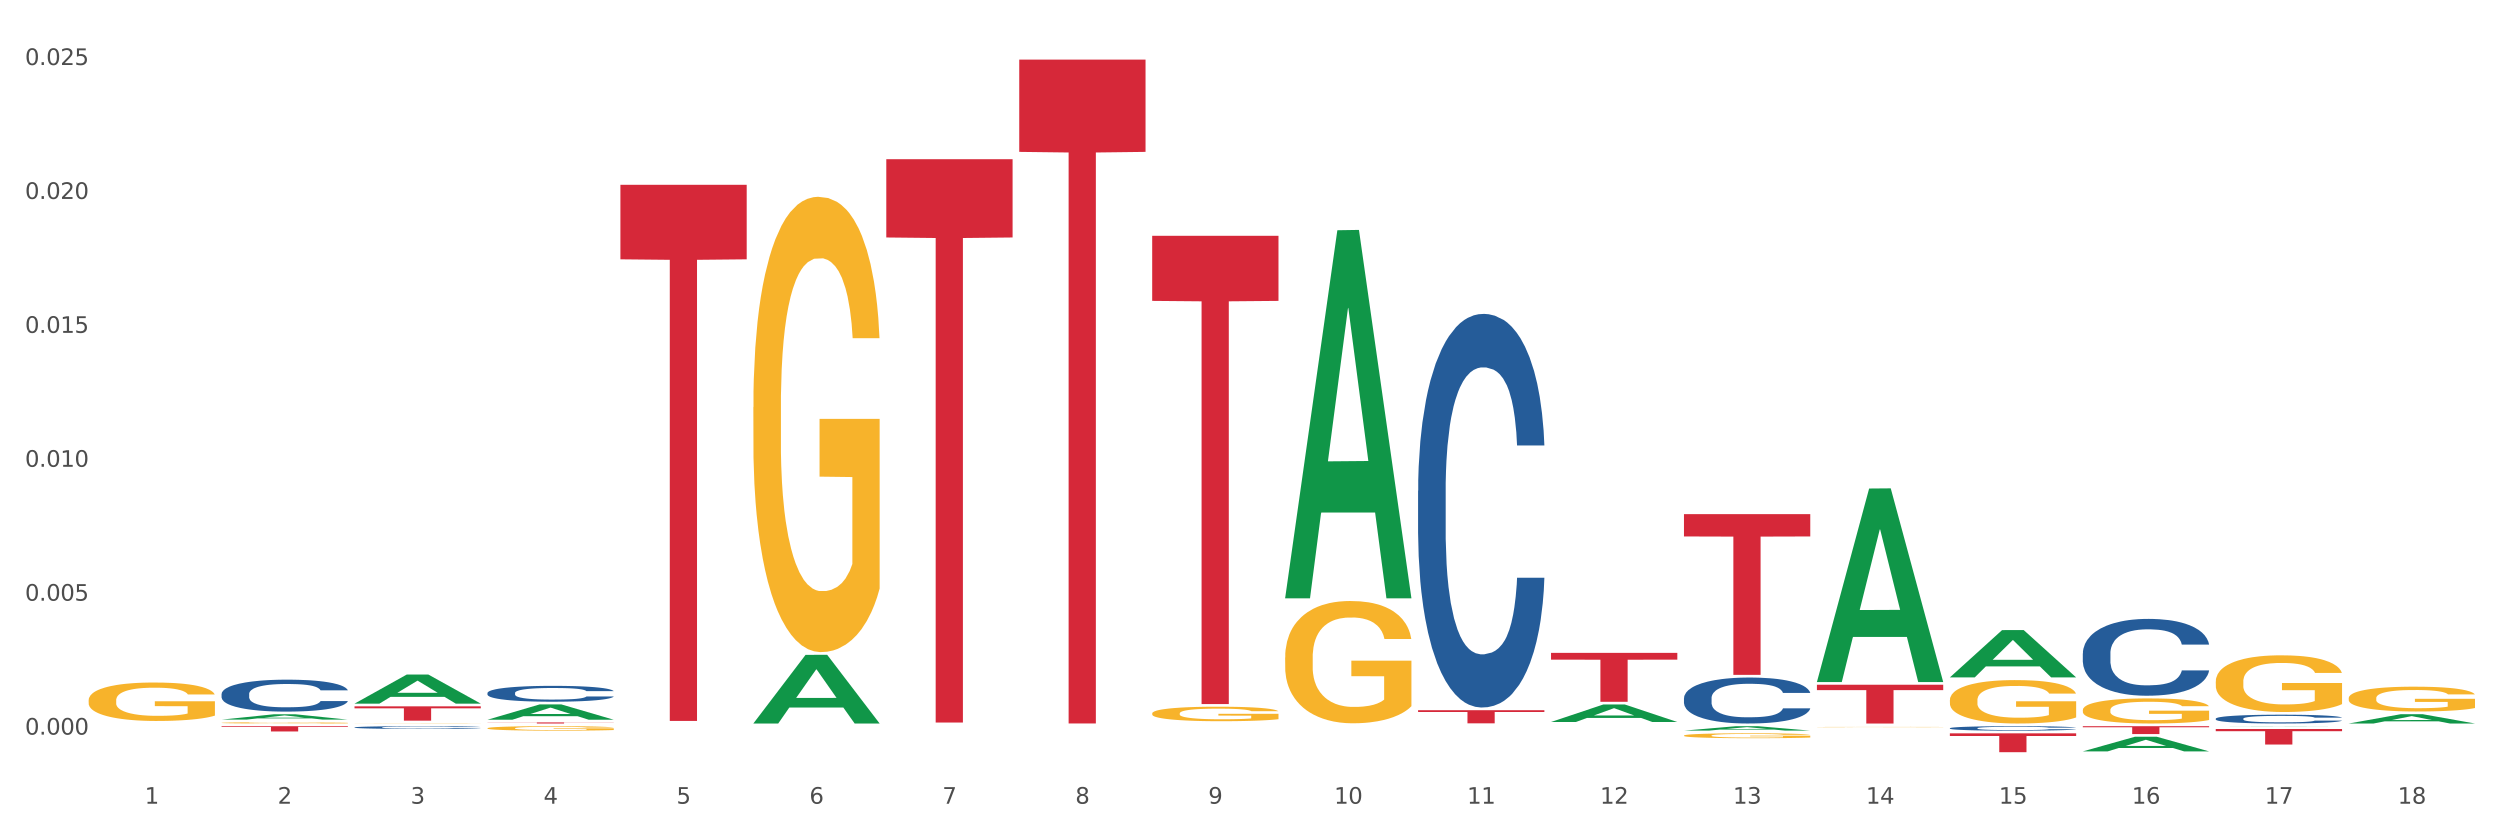 <?xml version="1.0" encoding="utf-8" standalone="no"?>
<!DOCTYPE svg PUBLIC "-//W3C//DTD SVG 1.1//EN"
  "http://www.w3.org/Graphics/SVG/1.1/DTD/svg11.dtd">
<svg xmlns:xlink="http://www.w3.org/1999/xlink" width="1080pt" height="360pt" viewBox="0 0 1080 360" xmlns="http://www.w3.org/2000/svg" version="1.1">
 <rect x="0" y="0" width="1080" height="360" fill="#333333" stroke="none"/>
 <defs>
  <style type="text/css">*{stroke-linejoin: round; stroke-linecap: butt}</style>
 </defs>
 <g id="figure_1">
  <g id="patch_1">
   <path d="M 0 360 
L 1080 360 
L 1080 0 
L 0 0 
z
" style="fill: #ffffff; stroke: #ffffff; stroke-linejoin: miter"/>
  </g>
  <g id="axes_1">
   <g id="matplotlib.axis_1">
    <g id="xtick_1">
     <g id="text_1">
      <!-- 1 -->
      <g style="fill: #4d4d4d" transform="translate(62.51 347.204) scale(0.096 -0.096)">
       <defs>
        <path id="DejaVuSans-31" d="M 794 531 
L 1825 531 
L 1825 4091 
L 703 3866 
L 703 4441 
L 1819 4666 
L 2450 4666 
L 2450 531 
L 3481 531 
L 3481 0 
L 794 0 
L 794 531 
z
" transform="scale(0.016)"/>
       </defs>
       <use xlink:href="#DejaVuSans-31"/>
      </g>
     </g>
    </g>
    <g id="xtick_2">
     <g id="text_2">
      <!-- 2 -->
      <g style="fill: #4d4d4d" transform="translate(119.942 347.204) scale(0.096 -0.096)">
       <defs>
        <path id="DejaVuSans-32" d="M 1228 531 
L 3431 531 
L 3431 0 
L 469 0 
L 469 531 
Q 828 903 1448 1529 
Q 2069 2156 2228 2338 
Q 2531 2678 2651 2914 
Q 2772 3150 2772 3378 
Q 2772 3750 2511 3984 
Q 2250 4219 1831 4219 
Q 1534 4219 1204 4116 
Q 875 4013 500 3803 
L 500 4441 
Q 881 4594 1212 4672 
Q 1544 4750 1819 4750 
Q 2544 4750 2975 4387 
Q 3406 4025 3406 3419 
Q 3406 3131 3298 2873 
Q 3191 2616 2906 2266 
Q 2828 2175 2409 1742 
Q 1991 1309 1228 531 
z
" transform="scale(0.016)"/>
       </defs>
       <use xlink:href="#DejaVuSans-32"/>
      </g>
     </g>
    </g>
    <g id="xtick_3">
     <g id="text_3">
      <!-- 3 -->
      <g style="fill: #4d4d4d" transform="translate(177.375 347.204) scale(0.096 -0.096)">
       <defs>
        <path id="DejaVuSans-33" d="M 2597 2516 
Q 3050 2419 3304 2112 
Q 3559 1806 3559 1356 
Q 3559 666 3084 287 
Q 2609 -91 1734 -91 
Q 1441 -91 1130 -33 
Q 819 25 488 141 
L 488 750 
Q 750 597 1062 519 
Q 1375 441 1716 441 
Q 2309 441 2620 675 
Q 2931 909 2931 1356 
Q 2931 1769 2642 2001 
Q 2353 2234 1838 2234 
L 1294 2234 
L 1294 2753 
L 1863 2753 
Q 2328 2753 2575 2939 
Q 2822 3125 2822 3475 
Q 2822 3834 2567 4026 
Q 2313 4219 1838 4219 
Q 1578 4219 1281 4162 
Q 984 4106 628 3988 
L 628 4550 
Q 988 4650 1302 4700 
Q 1616 4750 1894 4750 
Q 2613 4750 3031 4423 
Q 3450 4097 3450 3541 
Q 3450 3153 3228 2886 
Q 3006 2619 2597 2516 
z
" transform="scale(0.016)"/>
       </defs>
       <use xlink:href="#DejaVuSans-33"/>
      </g>
     </g>
    </g>
    <g id="xtick_4">
     <g id="text_4">
      <!-- 4 -->
      <g style="fill: #4d4d4d" transform="translate(234.808 347.204) scale(0.096 -0.096)">
       <defs>
        <path id="DejaVuSans-34" d="M 2419 4116 
L 825 1625 
L 2419 1625 
L 2419 4116 
z
M 2253 4666 
L 3047 4666 
L 3047 1625 
L 3713 1625 
L 3713 1100 
L 3047 1100 
L 3047 0 
L 2419 0 
L 2419 1100 
L 313 1100 
L 313 1709 
L 2253 4666 
z
" transform="scale(0.016)"/>
       </defs>
       <use xlink:href="#DejaVuSans-34"/>
      </g>
     </g>
    </g>
    <g id="xtick_5">
     <g id="text_5">
      <!-- 5 -->
      <g style="fill: #4d4d4d" transform="translate(292.24 347.204) scale(0.096 -0.096)">
       <defs>
        <path id="DejaVuSans-35" d="M 691 4666 
L 3169 4666 
L 3169 4134 
L 1269 4134 
L 1269 2991 
Q 1406 3038 1543 3061 
Q 1681 3084 1819 3084 
Q 2600 3084 3056 2656 
Q 3513 2228 3513 1497 
Q 3513 744 3044 326 
Q 2575 -91 1722 -91 
Q 1428 -91 1123 -41 
Q 819 9 494 109 
L 494 744 
Q 775 591 1075 516 
Q 1375 441 1709 441 
Q 2250 441 2565 725 
Q 2881 1009 2881 1497 
Q 2881 1984 2565 2268 
Q 2250 2553 1709 2553 
Q 1456 2553 1204 2497 
Q 953 2441 691 2322 
L 691 4666 
z
" transform="scale(0.016)"/>
       </defs>
       <use xlink:href="#DejaVuSans-35"/>
      </g>
     </g>
    </g>
    <g id="xtick_6">
     <g id="text_6">
      <!-- 6 -->
      <g style="fill: #4d4d4d" transform="translate(349.673 347.204) scale(0.096 -0.096)">
       <defs>
        <path id="DejaVuSans-36" d="M 2113 2584 
Q 1688 2584 1439 2293 
Q 1191 2003 1191 1497 
Q 1191 994 1439 701 
Q 1688 409 2113 409 
Q 2538 409 2786 701 
Q 3034 994 3034 1497 
Q 3034 2003 2786 2293 
Q 2538 2584 2113 2584 
z
M 3366 4563 
L 3366 3988 
Q 3128 4100 2886 4159 
Q 2644 4219 2406 4219 
Q 1781 4219 1451 3797 
Q 1122 3375 1075 2522 
Q 1259 2794 1537 2939 
Q 1816 3084 2150 3084 
Q 2853 3084 3261 2657 
Q 3669 2231 3669 1497 
Q 3669 778 3244 343 
Q 2819 -91 2113 -91 
Q 1303 -91 875 529 
Q 447 1150 447 2328 
Q 447 3434 972 4092 
Q 1497 4750 2381 4750 
Q 2619 4750 2861 4703 
Q 3103 4656 3366 4563 
z
" transform="scale(0.016)"/>
       </defs>
       <use xlink:href="#DejaVuSans-36"/>
      </g>
     </g>
    </g>
    <g id="xtick_7">
     <g id="text_7">
      <!-- 7 -->
      <g style="fill: #4d4d4d" transform="translate(407.106 347.204) scale(0.096 -0.096)">
       <defs>
        <path id="DejaVuSans-37" d="M 525 4666 
L 3525 4666 
L 3525 4397 
L 1831 0 
L 1172 0 
L 2766 4134 
L 525 4134 
L 525 4666 
z
" transform="scale(0.016)"/>
       </defs>
       <use xlink:href="#DejaVuSans-37"/>
      </g>
     </g>
    </g>
    <g id="xtick_8">
     <g id="text_8">
      <!-- 8 -->
      <g style="fill: #4d4d4d" transform="translate(464.538 347.204) scale(0.096 -0.096)">
       <defs>
        <path id="DejaVuSans-38" d="M 2034 2216 
Q 1584 2216 1326 1975 
Q 1069 1734 1069 1313 
Q 1069 891 1326 650 
Q 1584 409 2034 409 
Q 2484 409 2743 651 
Q 3003 894 3003 1313 
Q 3003 1734 2745 1975 
Q 2488 2216 2034 2216 
z
M 1403 2484 
Q 997 2584 770 2862 
Q 544 3141 544 3541 
Q 544 4100 942 4425 
Q 1341 4750 2034 4750 
Q 2731 4750 3128 4425 
Q 3525 4100 3525 3541 
Q 3525 3141 3298 2862 
Q 3072 2584 2669 2484 
Q 3125 2378 3379 2068 
Q 3634 1759 3634 1313 
Q 3634 634 3220 271 
Q 2806 -91 2034 -91 
Q 1263 -91 848 271 
Q 434 634 434 1313 
Q 434 1759 690 2068 
Q 947 2378 1403 2484 
z
M 1172 3481 
Q 1172 3119 1398 2916 
Q 1625 2713 2034 2713 
Q 2441 2713 2670 2916 
Q 2900 3119 2900 3481 
Q 2900 3844 2670 4047 
Q 2441 4250 2034 4250 
Q 1625 4250 1398 4047 
Q 1172 3844 1172 3481 
z
" transform="scale(0.016)"/>
       </defs>
       <use xlink:href="#DejaVuSans-38"/>
      </g>
     </g>
    </g>
    <g id="xtick_9">
     <g id="text_9">
      <!-- 9 -->
      <g style="fill: #4d4d4d" transform="translate(521.971 347.204) scale(0.096 -0.096)">
       <defs>
        <path id="DejaVuSans-39" d="M 703 97 
L 703 672 
Q 941 559 1184 500 
Q 1428 441 1663 441 
Q 2288 441 2617 861 
Q 2947 1281 2994 2138 
Q 2813 1869 2534 1725 
Q 2256 1581 1919 1581 
Q 1219 1581 811 2004 
Q 403 2428 403 3163 
Q 403 3881 828 4315 
Q 1253 4750 1959 4750 
Q 2769 4750 3195 4129 
Q 3622 3509 3622 2328 
Q 3622 1225 3098 567 
Q 2575 -91 1691 -91 
Q 1453 -91 1209 -44 
Q 966 3 703 97 
z
M 1959 2075 
Q 2384 2075 2632 2365 
Q 2881 2656 2881 3163 
Q 2881 3666 2632 3958 
Q 2384 4250 1959 4250 
Q 1534 4250 1286 3958 
Q 1038 3666 1038 3163 
Q 1038 2656 1286 2365 
Q 1534 2075 1959 2075 
z
" transform="scale(0.016)"/>
       </defs>
       <use xlink:href="#DejaVuSans-39"/>
      </g>
     </g>
    </g>
    <g id="xtick_10">
     <g id="text_10">
      <!-- 10 -->
      <g style="fill: #4d4d4d" transform="translate(576.35 347.204) scale(0.096 -0.096)">
       <defs>
        <path id="DejaVuSans-30" d="M 2034 4250 
Q 1547 4250 1301 3770 
Q 1056 3291 1056 2328 
Q 1056 1369 1301 889 
Q 1547 409 2034 409 
Q 2525 409 2770 889 
Q 3016 1369 3016 2328 
Q 3016 3291 2770 3770 
Q 2525 4250 2034 4250 
z
M 2034 4750 
Q 2819 4750 3233 4129 
Q 3647 3509 3647 2328 
Q 3647 1150 3233 529 
Q 2819 -91 2034 -91 
Q 1250 -91 836 529 
Q 422 1150 422 2328 
Q 422 3509 836 4129 
Q 1250 4750 2034 4750 
z
" transform="scale(0.016)"/>
       </defs>
       <use xlink:href="#DejaVuSans-31"/>
       <use xlink:href="#DejaVuSans-30" transform="translate(63.623 0)"/>
      </g>
     </g>
    </g>
    <g id="xtick_11">
     <g id="text_11">
      <!-- 11 -->
      <g style="fill: #4d4d4d" transform="translate(633.783 347.204) scale(0.096 -0.096)">
       <use xlink:href="#DejaVuSans-31"/>
       <use xlink:href="#DejaVuSans-31" transform="translate(63.623 0)"/>
      </g>
     </g>
    </g>
    <g id="xtick_12">
     <g id="text_12">
      <!-- 12 -->
      <g style="fill: #4d4d4d" transform="translate(691.215 347.204) scale(0.096 -0.096)">
       <use xlink:href="#DejaVuSans-31"/>
       <use xlink:href="#DejaVuSans-32" transform="translate(63.623 0)"/>
      </g>
     </g>
    </g>
    <g id="xtick_13">
     <g id="text_13">
      <!-- 13 -->
      <g style="fill: #4d4d4d" transform="translate(748.648 347.204) scale(0.096 -0.096)">
       <use xlink:href="#DejaVuSans-31"/>
       <use xlink:href="#DejaVuSans-33" transform="translate(63.623 0)"/>
      </g>
     </g>
    </g>
    <g id="xtick_14">
     <g id="text_14">
      <!-- 14 -->
      <g style="fill: #4d4d4d" transform="translate(806.081 347.204) scale(0.096 -0.096)">
       <use xlink:href="#DejaVuSans-31"/>
       <use xlink:href="#DejaVuSans-34" transform="translate(63.623 0)"/>
      </g>
     </g>
    </g>
    <g id="xtick_15">
     <g id="text_15">
      <!-- 15 -->
      <g style="fill: #4d4d4d" transform="translate(863.513 347.204) scale(0.096 -0.096)">
       <use xlink:href="#DejaVuSans-31"/>
       <use xlink:href="#DejaVuSans-35" transform="translate(63.623 0)"/>
      </g>
     </g>
    </g>
    <g id="xtick_16">
     <g id="text_16">
      <!-- 16 -->
      <g style="fill: #4d4d4d" transform="translate(920.946 347.204) scale(0.096 -0.096)">
       <use xlink:href="#DejaVuSans-31"/>
       <use xlink:href="#DejaVuSans-36" transform="translate(63.623 0)"/>
      </g>
     </g>
    </g>
    <g id="xtick_17">
     <g id="text_17">
      <!-- 17 -->
      <g style="fill: #4d4d4d" transform="translate(978.379 347.204) scale(0.096 -0.096)">
       <use xlink:href="#DejaVuSans-31"/>
       <use xlink:href="#DejaVuSans-37" transform="translate(63.623 0)"/>
      </g>
     </g>
    </g>
    <g id="xtick_18">
     <g id="text_18">
      <!-- 18 -->
      <g style="fill: #4d4d4d" transform="translate(1035.811 347.204) scale(0.096 -0.096)">
       <use xlink:href="#DejaVuSans-31"/>
       <use xlink:href="#DejaVuSans-38" transform="translate(63.623 0)"/>
      </g>
     </g>
    </g>
    <g id="xtick_19"/>
    <g id="xtick_20"/>
    <g id="xtick_21"/>
    <g id="xtick_22"/>
    <g id="xtick_23"/>
    <g id="xtick_24"/>
    <g id="xtick_25"/>
    <g id="xtick_26"/>
    <g id="xtick_27"/>
    <g id="xtick_28"/>
    <g id="xtick_29"/>
    <g id="xtick_30"/>
    <g id="xtick_31"/>
    <g id="xtick_32"/>
    <g id="xtick_33"/>
    <g id="xtick_34"/>
    <g id="xtick_35"/>
   </g>
   <g id="matplotlib.axis_2">
    <g id="ytick_1">
     <g id="text_19">
      <!-- 0.000 -->
      <g style="fill: #4d4d4d" transform="translate(10.8 317.357) scale(0.096 -0.096)">
       <defs>
        <path id="DejaVuSans-2e" d="M 684 794 
L 1344 794 
L 1344 0 
L 684 0 
L 684 794 
z
" transform="scale(0.016)"/>
       </defs>
       <use xlink:href="#DejaVuSans-30"/>
       <use xlink:href="#DejaVuSans-2e" transform="translate(63.623 0)"/>
       <use xlink:href="#DejaVuSans-30" transform="translate(95.41 0)"/>
       <use xlink:href="#DejaVuSans-30" transform="translate(159.033 0)"/>
       <use xlink:href="#DejaVuSans-30" transform="translate(222.656 0)"/>
      </g>
     </g>
    </g>
    <g id="ytick_2">
     <g id="text_20">
      <!-- 0.005 -->
      <g style="fill: #4d4d4d" transform="translate(10.8 259.502) scale(0.096 -0.096)">
       <use xlink:href="#DejaVuSans-30"/>
       <use xlink:href="#DejaVuSans-2e" transform="translate(63.623 0)"/>
       <use xlink:href="#DejaVuSans-30" transform="translate(95.41 0)"/>
       <use xlink:href="#DejaVuSans-30" transform="translate(159.033 0)"/>
       <use xlink:href="#DejaVuSans-35" transform="translate(222.656 0)"/>
      </g>
     </g>
    </g>
    <g id="ytick_3">
     <g id="text_21">
      <!-- 0.010 -->
      <g style="fill: #4d4d4d" transform="translate(10.8 201.647) scale(0.096 -0.096)">
       <use xlink:href="#DejaVuSans-30"/>
       <use xlink:href="#DejaVuSans-2e" transform="translate(63.623 0)"/>
       <use xlink:href="#DejaVuSans-30" transform="translate(95.41 0)"/>
       <use xlink:href="#DejaVuSans-31" transform="translate(159.033 0)"/>
       <use xlink:href="#DejaVuSans-30" transform="translate(222.656 0)"/>
      </g>
     </g>
    </g>
    <g id="ytick_4">
     <g id="text_22">
      <!-- 0.015 -->
      <g style="fill: #4d4d4d" transform="translate(10.8 143.792) scale(0.096 -0.096)">
       <use xlink:href="#DejaVuSans-30"/>
       <use xlink:href="#DejaVuSans-2e" transform="translate(63.623 0)"/>
       <use xlink:href="#DejaVuSans-30" transform="translate(95.41 0)"/>
       <use xlink:href="#DejaVuSans-31" transform="translate(159.033 0)"/>
       <use xlink:href="#DejaVuSans-35" transform="translate(222.656 0)"/>
      </g>
     </g>
    </g>
    <g id="ytick_5">
     <g id="text_23">
      <!-- 0.020 -->
      <g style="fill: #4d4d4d" transform="translate(10.8 85.937) scale(0.096 -0.096)">
       <use xlink:href="#DejaVuSans-30"/>
       <use xlink:href="#DejaVuSans-2e" transform="translate(63.623 0)"/>
       <use xlink:href="#DejaVuSans-30" transform="translate(95.41 0)"/>
       <use xlink:href="#DejaVuSans-32" transform="translate(159.033 0)"/>
       <use xlink:href="#DejaVuSans-30" transform="translate(222.656 0)"/>
      </g>
     </g>
    </g>
    <g id="ytick_6">
     <g id="text_24">
      <!-- 0.025 -->
      <g style="fill: #4d4d4d" transform="translate(10.8 28.082) scale(0.096 -0.096)">
       <use xlink:href="#DejaVuSans-30"/>
       <use xlink:href="#DejaVuSans-2e" transform="translate(63.623 0)"/>
       <use xlink:href="#DejaVuSans-30" transform="translate(95.41 0)"/>
       <use xlink:href="#DejaVuSans-32" transform="translate(159.033 0)"/>
       <use xlink:href="#DejaVuSans-35" transform="translate(222.656 0)"/>
      </g>
     </g>
    </g>
    <g id="ytick_7"/>
    <g id="ytick_8"/>
    <g id="ytick_9"/>
    <g id="ytick_10"/>
    <g id="ytick_11"/>
   </g>
   <g id="PolyCollection_1">
    <path d="M 95.716 310.874 
L 95.772 310.872 
L 118.271 308.569 
L 127.609 308.567 
L 150.277 310.879 
L 139.477 310.879 
L 134.583 310.34 
L 111.353 310.34 
L 111.184 310.349 
L 106.459 310.879 
L 95.716 310.879 
L 95.716 310.874 
L 114.278 310.019 
L 131.659 310.017 
L 123.052 309.06 
L 122.94 309.055 
L 122.827 309.062 
L 114.221 310.017 
L 114.278 310.019 
L 95.716 310.874 
z
" clip-path="url(#pda1c1c26e8)" style="fill: #109648"/>
    <path d="M 153.148 303.957 
L 153.205 303.945 
L 175.704 291.411 
L 185.041 291.399 
L 207.709 303.981 
L 196.91 303.981 
L 192.016 301.051 
L 168.785 301.051 
L 168.617 301.098 
L 163.892 303.981 
L 153.148 303.981 
L 153.148 303.957 
L 171.71 299.303 
L 189.091 299.291 
L 180.485 294.081 
L 180.373 294.057 
L 180.26 294.093 
L 171.654 299.291 
L 171.71 299.303 
L 153.148 303.957 
z
" clip-path="url(#pda1c1c26e8)" style="fill: #109648"/>
    <path d="M 210.581 310.916 
L 210.637 310.91 
L 233.137 304.302 
L 242.474 304.296 
L 265.142 310.929 
L 254.342 310.929 
L 249.449 309.384 
L 226.218 309.384 
L 226.049 309.409 
L 221.325 310.929 
L 210.581 310.929 
L 210.581 310.916 
L 229.143 308.462 
L 246.524 308.456 
L 237.918 305.709 
L 237.805 305.697 
L 237.693 305.716 
L 229.087 308.456 
L 229.143 308.462 
L 210.581 310.916 
z
" clip-path="url(#pda1c1c26e8)" style="fill: #109648"/>
    <path d="M 325.447 312.502 
L 325.503 312.474 
L 348.002 282.899 
L 357.339 282.871 
L 380.008 312.558 
L 369.208 312.558 
L 364.314 305.645 
L 341.084 305.645 
L 340.915 305.756 
L 336.19 312.558 
L 325.447 312.558 
L 325.447 312.502 
L 344.009 301.519 
L 361.389 301.491 
L 352.783 289.198 
L 352.671 289.143 
L 352.558 289.226 
L 343.952 301.491 
L 344.009 301.519 
L 325.447 312.502 
z
" clip-path="url(#pda1c1c26e8)" style="fill: #109648"/>
    <path d="M 555.177 258.184 
L 555.234 258.034 
L 577.733 99.467 
L 587.07 99.318 
L 609.738 258.483 
L 598.939 258.483 
L 594.045 221.419 
L 570.814 221.419 
L 570.646 222.017 
L 565.921 258.483 
L 555.177 258.483 
L 555.177 258.184 
L 573.739 199.3 
L 591.12 199.151 
L 582.514 133.243 
L 582.402 132.944 
L 582.289 133.393 
L 573.683 199.151 
L 573.739 199.3 
L 555.177 258.184 
z
" clip-path="url(#pda1c1c26e8)" style="fill: #109648"/>
    <path d="M 670.043 311.89 
L 670.099 311.883 
L 692.598 304.344 
L 701.936 304.337 
L 724.604 311.905 
L 713.804 311.905 
L 708.91 310.142 
L 685.68 310.142 
L 685.511 310.171 
L 680.786 311.905 
L 670.043 311.905 
L 670.043 311.89 
L 688.605 309.091 
L 705.986 309.084 
L 697.38 305.95 
L 697.267 305.936 
L 697.155 305.957 
L 688.548 309.084 
L 688.605 309.091 
L 670.043 311.89 
z
" clip-path="url(#pda1c1c26e8)" style="fill: #109648"/>
    <path d="M 957.206 314.932 
L 1011.767 314.932 
L 1011.767 315.866 
L 990.305 315.872 
L 990.305 321.652 
L 978.539 321.652 
L 978.539 315.872 
L 957.206 315.866 
L 957.206 314.938 
L 957.206 314.932 
z
" clip-path="url(#pda1c1c26e8)" style="fill: #d62839"/>
    <path d="M 899.774 313.709 
L 954.335 313.709 
L 954.335 314.181 
L 932.872 314.184 
L 932.872 317.103 
L 921.107 317.103 
L 921.107 314.184 
L 899.774 314.181 
L 899.774 313.713 
L 899.774 313.709 
z
" clip-path="url(#pda1c1c26e8)" style="fill: #d62839"/>
    <path d="M 153.148 305.133 
L 207.709 305.133 
L 207.709 305.994 
L 186.247 306 
L 186.247 311.334 
L 174.482 311.334 
L 174.482 306 
L 153.148 305.994 
L 153.148 305.138 
L 153.148 305.133 
z
" clip-path="url(#pda1c1c26e8)" style="fill: #d62839"/>
    <path d="M 210.581 312.081 
L 265.142 312.081 
L 265.142 312.147 
L 243.68 312.147 
L 243.68 312.558 
L 231.914 312.558 
L 231.914 312.147 
L 210.581 312.147 
L 210.581 312.081 
L 210.581 312.081 
z
" clip-path="url(#pda1c1c26e8)" style="fill: #d62839"/>
    <path d="M 268.014 79.841 
L 322.575 79.841 
L 322.575 112.027 
L 301.112 112.244 
L 301.112 311.448 
L 289.347 311.448 
L 289.347 112.244 
L 268.014 112.027 
L 268.014 80.058 
L 268.014 79.841 
z
" clip-path="url(#pda1c1c26e8)" style="fill: #d62839"/>
    <path d="M 382.879 68.771 
L 437.44 68.771 
L 437.44 102.589 
L 415.978 102.817 
L 415.978 312.124 
L 404.212 312.124 
L 404.212 102.817 
L 382.879 102.589 
L 382.879 68.999 
L 382.879 68.771 
z
" clip-path="url(#pda1c1c26e8)" style="fill: #d62839"/>
    <path d="M 440.312 25.759 
L 494.873 25.759 
L 494.873 65.61 
L 473.411 65.879 
L 473.411 312.523 
L 461.645 312.523 
L 461.645 65.879 
L 440.312 65.61 
L 440.312 26.029 
L 440.312 25.759 
z
" clip-path="url(#pda1c1c26e8)" style="fill: #d62839"/>
    <path d="M 497.745 101.874 
L 552.306 101.874 
L 552.306 129.982 
L 530.843 130.172 
L 530.843 304.143 
L 519.078 304.143 
L 519.078 130.172 
L 497.745 129.982 
L 497.745 102.064 
L 497.745 101.874 
z
" clip-path="url(#pda1c1c26e8)" style="fill: #d62839"/>
    <path d="M 612.61 306.802 
L 667.171 306.802 
L 667.171 307.59 
L 645.709 307.595 
L 645.709 312.47 
L 633.943 312.47 
L 633.943 307.595 
L 612.61 307.59 
L 612.61 306.807 
L 612.61 306.802 
z
" clip-path="url(#pda1c1c26e8)" style="fill: #d62839"/>
    <path d="M 95.716 313.709 
L 150.277 313.709 
L 150.277 314.027 
L 128.814 314.029 
L 128.814 315.994 
L 117.049 315.994 
L 117.049 314.029 
L 95.716 314.027 
L 95.716 313.711 
L 95.716 313.709 
z
" clip-path="url(#pda1c1c26e8)" style="fill: #d62839"/>
    <path d="M 957.206 310.458 
L 957.271 310.454 
L 957.271 310.357 
L 957.464 310.225 
L 958.174 309.981 
L 959.077 309.796 
L 960.624 309.58 
L 961.463 309.49 
L 962.559 309.389 
L 964.816 309.225 
L 967.396 309.086 
L 969.202 309.009 
L 970.556 308.961 
L 973.587 308.874 
L 975.329 308.835 
L 977.135 308.804 
L 978.682 308.783 
L 981.262 308.759 
L 983.326 308.748 
L 985.712 308.745 
L 987.711 308.748 
L 990.356 308.762 
L 994.225 308.804 
L 995.709 308.828 
L 997.708 308.87 
L 999.772 308.926 
L 1001.448 308.982 
L 1003.383 309.062 
L 1005.382 309.166 
L 1007.317 309.298 
L 1008.672 309.42 
L 1009.768 309.549 
L 1010.735 309.706 
L 1011.445 309.876 
L 1011.767 310.019 
L 999.965 310.019 
L 999.643 309.89 
L 998.998 309.751 
L 998.353 309.657 
L 997.643 309.58 
L 996.547 309.493 
L 995.58 309.438 
L 993.967 309.372 
L 992.484 309.33 
L 991.259 309.305 
L 989.775 309.285 
L 986.615 309.264 
L 984.358 309.264 
L 982.939 309.271 
L 981.198 309.288 
L 979.714 309.312 
L 977.973 309.354 
L 976.619 309.399 
L 975.264 309.459 
L 974.49 309.5 
L 973.329 309.577 
L 972.556 309.64 
L 971.524 309.748 
L 970.943 309.824 
L 969.911 310.023 
L 969.46 310.169 
L 969.266 310.27 
L 969.137 310.381 
L 969.137 310.925 
L 969.524 311.168 
L 969.847 311.273 
L 970.363 311.391 
L 971.33 311.544 
L 972.749 311.694 
L 974.232 311.802 
L 975.458 311.868 
L 976.619 311.917 
L 977.779 311.955 
L 979.198 311.99 
L 980.359 312.011 
L 982.101 312.032 
L 984.164 312.042 
L 985.777 312.042 
L 989.066 312.025 
L 990.549 312.007 
L 991.968 311.983 
L 993.516 311.945 
L 994.741 311.903 
L 995.451 311.872 
L 996.611 311.805 
L 997.514 311.736 
L 998.288 311.656 
L 998.804 311.586 
L 999.385 311.482 
L 999.836 311.363 
L 999.965 311.301 
L 1011.767 311.301 
L 1011.509 311.426 
L 1011.058 311.548 
L 1010.155 311.711 
L 1009.446 311.805 
L 1008.349 311.92 
L 1007.188 312.018 
L 1005.576 312.126 
L 1004.093 312.206 
L 1002.545 312.276 
L 1000.868 312.338 
L 997.837 312.425 
L 996.74 312.45 
L 994.419 312.491 
L 992.613 312.516 
L 989.969 312.54 
L 987.26 312.554 
L 984.422 312.558 
L 981.907 312.551 
L 979.134 312.53 
L 977.393 312.509 
L 975.458 312.477 
L 973.2 312.429 
L 971.072 312.37 
L 969.073 312.3 
L 967.203 312.22 
L 965.461 312.129 
L 963.204 311.98 
L 961.527 311.833 
L 960.302 311.698 
L 959.463 311.583 
L 958.625 311.436 
L 958.174 311.335 
L 957.464 311.092 
L 957.206 310.865 
L 957.206 310.458 
z
" clip-path="url(#pda1c1c26e8)" style="fill: #255c99"/>
    <path d="M 784.908 295.805 
L 839.469 295.805 
L 839.469 298.133 
L 818.007 298.149 
L 818.007 312.558 
L 806.241 312.558 
L 806.241 298.149 
L 784.908 298.133 
L 784.908 295.821 
L 784.908 295.805 
z
" clip-path="url(#pda1c1c26e8)" style="fill: #d62839"/>
    <path d="M 727.475 222.097 
L 782.036 222.097 
L 782.036 231.748 
L 760.574 231.813 
L 760.574 291.545 
L 748.809 291.545 
L 748.809 231.813 
L 727.475 231.748 
L 727.475 222.162 
L 727.475 222.097 
z
" clip-path="url(#pda1c1c26e8)" style="fill: #d62839"/>
    <path d="M 899.774 282.277 
L 899.838 282.246 
L 899.838 281.398 
L 900.032 280.246 
L 900.741 278.123 
L 901.644 276.517 
L 903.192 274.637 
L 904.03 273.849 
L 905.126 272.97 
L 907.384 271.545 
L 909.963 270.332 
L 911.769 269.665 
L 913.124 269.241 
L 916.155 268.483 
L 917.896 268.15 
L 919.702 267.877 
L 921.25 267.695 
L 923.829 267.483 
L 925.893 267.392 
L 928.279 267.361 
L 930.279 267.392 
L 932.923 267.513 
L 936.793 267.877 
L 938.276 268.089 
L 940.275 268.453 
L 942.339 268.938 
L 944.016 269.423 
L 945.951 270.12 
L 947.95 271.03 
L 949.885 272.182 
L 951.239 273.243 
L 952.335 274.364 
L 953.303 275.729 
L 954.012 277.214 
L 954.335 278.457 
L 942.532 278.457 
L 942.21 277.335 
L 941.565 276.123 
L 940.92 275.304 
L 940.211 274.637 
L 939.114 273.879 
L 938.147 273.394 
L 936.535 272.818 
L 935.051 272.454 
L 933.826 272.242 
L 932.342 272.06 
L 929.182 271.878 
L 926.925 271.878 
L 925.506 271.939 
L 923.765 272.091 
L 922.282 272.303 
L 920.54 272.667 
L 919.186 273.061 
L 917.832 273.576 
L 917.058 273.94 
L 915.897 274.607 
L 915.123 275.153 
L 914.091 276.092 
L 913.511 276.759 
L 912.479 278.487 
L 912.027 279.76 
L 911.834 280.64 
L 911.705 281.61 
L 911.705 286.339 
L 912.092 288.461 
L 912.414 289.37 
L 912.93 290.401 
L 913.897 291.735 
L 915.316 293.039 
L 916.8 293.978 
L 918.025 294.554 
L 919.186 294.979 
L 920.347 295.312 
L 921.766 295.615 
L 922.927 295.797 
L 924.668 295.979 
L 926.732 296.07 
L 928.344 296.07 
L 931.633 295.919 
L 933.116 295.767 
L 934.535 295.555 
L 936.083 295.221 
L 937.308 294.858 
L 938.018 294.585 
L 939.179 294.009 
L 940.082 293.402 
L 940.856 292.705 
L 941.372 292.099 
L 941.952 291.189 
L 942.403 290.159 
L 942.532 289.613 
L 954.335 289.613 
L 954.077 290.704 
L 953.625 291.765 
L 952.722 293.19 
L 952.013 294.009 
L 950.916 295.009 
L 949.756 295.858 
L 948.143 296.798 
L 946.66 297.495 
L 945.112 298.101 
L 943.435 298.647 
L 940.404 299.405 
L 939.308 299.617 
L 936.986 299.981 
L 935.18 300.193 
L 932.536 300.405 
L 929.827 300.527 
L 926.99 300.557 
L 924.474 300.496 
L 921.701 300.314 
L 919.96 300.133 
L 918.025 299.86 
L 915.768 299.435 
L 913.64 298.92 
L 911.64 298.314 
L 909.77 297.616 
L 908.029 296.828 
L 905.771 295.525 
L 904.095 294.251 
L 902.869 293.069 
L 902.031 292.069 
L 901.192 290.795 
L 900.741 289.916 
L 900.032 287.794 
L 899.774 285.824 
L 899.774 282.277 
z
" clip-path="url(#pda1c1c26e8)" style="fill: #255c99"/>
    <path d="M 842.341 316.81 
L 896.902 316.81 
L 896.902 317.941 
L 875.439 317.948 
L 875.439 324.95 
L 863.674 324.95 
L 863.674 317.948 
L 842.341 317.941 
L 842.341 316.817 
L 842.341 316.81 
z
" clip-path="url(#pda1c1c26e8)" style="fill: #d62839"/>
    <path d="M 670.043 282.038 
L 724.604 282.038 
L 724.604 284.977 
L 703.141 284.997 
L 703.141 303.185 
L 691.376 303.185 
L 691.376 284.997 
L 670.043 284.977 
L 670.043 282.058 
L 670.043 282.038 
z
" clip-path="url(#pda1c1c26e8)" style="fill: #d62839"/>
    <path d="M 784.908 314.09 
L 784.973 314.09 
L 784.973 314.084 
L 785.101 314.08 
L 785.746 314.069 
L 786.712 314.06 
L 787.42 314.055 
L 788.129 314.051 
L 788.966 314.047 
L 789.997 314.043 
L 791.865 314.037 
L 793.025 314.034 
L 794.442 314.031 
L 797.018 314.026 
L 798.887 314.024 
L 800.819 314.021 
L 803.976 314.019 
L 806.037 314.018 
L 808.227 314.017 
L 810.868 314.016 
L 812.865 314.016 
L 817.245 314.016 
L 820.982 314.018 
L 822.785 314.019 
L 825.104 314.02 
L 826.328 314.022 
L 828.325 314.024 
L 830.386 314.027 
L 831.804 314.03 
L 833.929 314.035 
L 835.54 314.04 
L 837.021 314.046 
L 837.794 314.05 
L 838.374 314.054 
L 838.889 314.058 
L 839.405 314.066 
L 827.81 314.066 
L 827.359 314.06 
L 826.65 314.056 
L 825.62 314.051 
L 824.718 314.048 
L 823.172 314.044 
L 821.755 314.042 
L 820.273 314.04 
L 818.469 314.039 
L 817.052 314.038 
L 815.055 314.038 
L 811.126 314.038 
L 808.485 314.039 
L 806.681 314.04 
L 805.522 314.042 
L 804.491 314.043 
L 803.331 314.045 
L 801.979 314.048 
L 801.012 314.051 
L 800.046 314.054 
L 799.273 314.058 
L 798.564 314.062 
L 797.985 314.066 
L 797.534 314.071 
L 797.147 314.076 
L 796.825 314.086 
L 796.825 314.106 
L 796.954 314.11 
L 797.276 314.116 
L 797.663 314.121 
L 798.307 314.126 
L 798.887 314.13 
L 799.982 314.135 
L 801.206 314.139 
L 802.172 314.142 
L 803.138 314.144 
L 804.813 314.148 
L 806.681 314.15 
L 808.291 314.152 
L 810.482 314.153 
L 811.963 314.154 
L 813.252 314.154 
L 816.408 314.154 
L 818.663 314.154 
L 821.175 314.153 
L 823.107 314.151 
L 824.718 314.15 
L 826.521 314.147 
L 827.681 314.145 
L 827.681 314.114 
L 813.509 314.114 
L 813.509 314.094 
L 839.469 314.094 
L 839.469 314.153 
L 838.374 314.156 
L 837.15 314.159 
L 835.862 314.162 
L 833.929 314.165 
L 831.61 314.168 
L 829.549 314.17 
L 827.359 314.171 
L 824.782 314.173 
L 821.432 314.174 
L 819.371 314.175 
L 816.794 314.175 
L 813.767 314.176 
L 811.126 314.175 
L 808.549 314.175 
L 805.844 314.173 
L 803.203 314.171 
L 801.206 314.169 
L 799.209 314.167 
L 797.083 314.164 
L 795.408 314.161 
L 794.12 314.159 
L 792.703 314.155 
L 791.157 314.151 
L 789.997 314.147 
L 788.966 314.143 
L 787.871 314.138 
L 787.098 314.133 
L 786.325 314.127 
L 785.874 314.123 
L 785.359 314.117 
L 784.973 314.107 
L 784.908 314.09 
z
" clip-path="url(#pda1c1c26e8)" style="fill: #f7b32b"/>
    <path d="M 727.475 317.763 
L 727.54 317.761 
L 727.54 317.691 
L 727.669 317.631 
L 728.313 317.485 
L 729.279 317.365 
L 729.988 317.301 
L 730.696 317.248 
L 731.534 317.196 
L 732.564 317.141 
L 734.432 317.062 
L 735.592 317.021 
L 737.009 316.978 
L 739.586 316.916 
L 741.454 316.881 
L 743.386 316.852 
L 746.543 316.817 
L 748.604 316.802 
L 750.794 316.79 
L 753.435 316.782 
L 755.432 316.78 
L 759.813 316.786 
L 763.549 316.803 
L 765.353 316.817 
L 767.672 316.84 
L 768.895 316.856 
L 770.892 316.887 
L 772.954 316.928 
L 774.371 316.963 
L 776.497 317.029 
L 778.107 317.095 
L 779.589 317.176 
L 780.362 317.233 
L 780.941 317.285 
L 781.457 317.345 
L 781.972 317.441 
L 770.377 317.441 
L 769.926 317.373 
L 769.218 317.308 
L 768.187 317.246 
L 767.285 317.207 
L 765.739 317.159 
L 764.322 317.128 
L 762.84 317.105 
L 761.037 317.085 
L 759.619 317.075 
L 757.623 317.068 
L 753.693 317.07 
L 751.052 317.085 
L 749.248 317.105 
L 748.089 317.122 
L 747.058 317.141 
L 745.899 317.169 
L 744.546 317.209 
L 743.58 317.246 
L 742.613 317.293 
L 741.84 317.34 
L 741.132 317.394 
L 740.552 317.452 
L 740.101 317.512 
L 739.715 317.586 
L 739.393 317.709 
L 739.393 317.975 
L 739.521 318.035 
L 739.843 318.115 
L 740.23 318.175 
L 740.874 318.247 
L 741.454 318.295 
L 742.549 318.365 
L 743.773 318.423 
L 744.739 318.46 
L 745.705 318.491 
L 747.38 318.534 
L 749.248 318.569 
L 750.859 318.591 
L 753.049 318.61 
L 754.53 318.618 
L 755.819 318.622 
L 758.975 318.622 
L 761.23 318.616 
L 763.742 318.602 
L 765.675 318.585 
L 767.285 318.563 
L 769.089 318.528 
L 770.248 318.495 
L 770.248 318.089 
L 756.077 318.087 
L 756.077 317.817 
L 782.036 317.817 
L 782.036 318.61 
L 780.941 318.651 
L 779.717 318.688 
L 778.429 318.721 
L 776.497 318.761 
L 774.178 318.8 
L 772.116 318.828 
L 769.926 318.851 
L 767.349 318.872 
L 764 318.892 
L 761.938 318.899 
L 759.362 318.905 
L 756.334 318.907 
L 753.693 318.903 
L 751.116 318.894 
L 748.411 318.876 
L 745.77 318.851 
L 743.773 318.826 
L 741.776 318.794 
L 739.65 318.754 
L 737.975 318.715 
L 736.687 318.68 
L 735.27 318.635 
L 733.724 318.577 
L 732.564 318.524 
L 731.534 318.47 
L 730.439 318.4 
L 729.666 318.34 
L 728.893 318.264 
L 728.442 318.208 
L 727.926 318.12 
L 727.54 317.998 
L 727.475 317.763 
z
" clip-path="url(#pda1c1c26e8)" style="fill: #f7b32b"/>
    <path d="M 95.716 299.815 
L 95.78 299.802 
L 95.78 299.449 
L 95.974 298.97 
L 96.683 298.088 
L 97.586 297.42 
L 99.134 296.638 
L 99.972 296.31 
L 101.069 295.945 
L 103.326 295.353 
L 105.906 294.848 
L 107.711 294.571 
L 109.066 294.395 
L 112.097 294.079 
L 113.838 293.941 
L 115.644 293.827 
L 117.192 293.752 
L 119.772 293.664 
L 121.835 293.626 
L 124.222 293.613 
L 126.221 293.626 
L 128.865 293.676 
L 132.735 293.827 
L 134.218 293.916 
L 136.217 294.067 
L 138.281 294.269 
L 139.958 294.47 
L 141.893 294.76 
L 143.892 295.138 
L 145.827 295.617 
L 147.181 296.058 
L 148.277 296.525 
L 149.245 297.092 
L 149.954 297.71 
L 150.277 298.226 
L 138.475 298.226 
L 138.152 297.76 
L 137.507 297.256 
L 136.862 296.916 
L 136.153 296.638 
L 135.056 296.323 
L 134.089 296.121 
L 132.477 295.882 
L 130.993 295.731 
L 129.768 295.642 
L 128.285 295.567 
L 125.125 295.491 
L 122.867 295.491 
L 121.448 295.516 
L 119.707 295.579 
L 118.224 295.668 
L 116.482 295.819 
L 115.128 295.983 
L 113.774 296.197 
L 113 296.348 
L 111.839 296.626 
L 111.065 296.852 
L 110.033 297.243 
L 109.453 297.521 
L 108.421 298.239 
L 107.969 298.768 
L 107.776 299.134 
L 107.647 299.537 
L 107.647 301.504 
L 108.034 302.386 
L 108.356 302.764 
L 108.872 303.193 
L 109.84 303.747 
L 111.259 304.289 
L 112.742 304.68 
L 113.967 304.919 
L 115.128 305.096 
L 116.289 305.234 
L 117.708 305.361 
L 118.869 305.436 
L 120.61 305.512 
L 122.674 305.55 
L 124.286 305.55 
L 127.575 305.487 
L 129.059 305.424 
L 130.477 305.335 
L 132.025 305.197 
L 133.251 305.045 
L 133.96 304.932 
L 135.121 304.692 
L 136.024 304.44 
L 136.798 304.15 
L 137.314 303.898 
L 137.894 303.52 
L 138.346 303.092 
L 138.475 302.865 
L 150.277 302.865 
L 150.019 303.319 
L 149.567 303.76 
L 148.664 304.352 
L 147.955 304.692 
L 146.859 305.108 
L 145.698 305.461 
L 144.085 305.852 
L 142.602 306.142 
L 141.054 306.394 
L 139.377 306.621 
L 136.346 306.936 
L 135.25 307.024 
L 132.928 307.176 
L 131.122 307.264 
L 128.478 307.352 
L 125.769 307.402 
L 122.932 307.415 
L 120.417 307.39 
L 117.643 307.314 
L 115.902 307.239 
L 113.967 307.125 
L 111.71 306.949 
L 109.582 306.734 
L 107.582 306.482 
L 105.712 306.192 
L 103.971 305.865 
L 101.714 305.323 
L 100.037 304.793 
L 98.811 304.302 
L 97.973 303.886 
L 97.135 303.356 
L 96.683 302.991 
L 95.974 302.109 
L 95.716 301.289 
L 95.716 299.815 
z
" clip-path="url(#pda1c1c26e8)" style="fill: #255c99"/>
    <path d="M 1014.639 301.599 
L 1014.703 301.589 
L 1014.703 301.236 
L 1014.832 300.933 
L 1015.476 300.198 
L 1016.443 299.59 
L 1017.151 299.267 
L 1017.86 299.003 
L 1018.697 298.738 
L 1019.728 298.464 
L 1021.596 298.062 
L 1022.755 297.857 
L 1024.173 297.641 
L 1026.749 297.328 
L 1028.617 297.151 
L 1030.55 297.004 
L 1033.706 296.828 
L 1035.768 296.75 
L 1037.958 296.691 
L 1040.599 296.652 
L 1042.596 296.642 
L 1046.976 296.671 
L 1050.712 296.759 
L 1052.516 296.828 
L 1054.835 296.946 
L 1056.059 297.024 
L 1058.056 297.181 
L 1060.117 297.386 
L 1061.534 297.563 
L 1063.66 297.896 
L 1065.271 298.229 
L 1066.752 298.64 
L 1067.525 298.924 
L 1068.105 299.189 
L 1068.62 299.493 
L 1069.136 299.973 
L 1057.541 299.973 
L 1057.09 299.63 
L 1056.381 299.306 
L 1055.35 298.993 
L 1054.449 298.797 
L 1052.903 298.552 
L 1051.485 298.395 
L 1050.004 298.278 
L 1048.2 298.18 
L 1046.783 298.131 
L 1044.786 298.092 
L 1040.857 298.101 
L 1038.215 298.18 
L 1036.412 298.278 
L 1035.252 298.366 
L 1034.222 298.464 
L 1033.062 298.601 
L 1031.709 298.807 
L 1030.743 298.993 
L 1029.777 299.228 
L 1029.004 299.463 
L 1028.295 299.737 
L 1027.716 300.031 
L 1027.265 300.335 
L 1026.878 300.707 
L 1026.556 301.324 
L 1026.556 302.667 
L 1026.685 302.97 
L 1027.007 303.372 
L 1027.393 303.676 
L 1028.038 304.038 
L 1028.617 304.283 
L 1029.712 304.636 
L 1030.936 304.929 
L 1031.903 305.116 
L 1032.869 305.272 
L 1034.544 305.488 
L 1036.412 305.664 
L 1038.022 305.772 
L 1040.212 305.87 
L 1041.694 305.909 
L 1042.982 305.929 
L 1046.139 305.929 
L 1048.393 305.899 
L 1050.906 305.831 
L 1052.838 305.743 
L 1054.449 305.635 
L 1056.252 305.458 
L 1057.412 305.292 
L 1057.412 303.244 
L 1043.24 303.235 
L 1043.24 301.873 
L 1069.2 301.873 
L 1069.2 305.87 
L 1068.105 306.076 
L 1066.881 306.262 
L 1065.593 306.428 
L 1063.66 306.634 
L 1061.341 306.83 
L 1059.28 306.967 
L 1057.09 307.085 
L 1054.513 307.192 
L 1051.163 307.29 
L 1049.102 307.33 
L 1046.525 307.359 
L 1043.498 307.369 
L 1040.857 307.349 
L 1038.28 307.3 
L 1035.574 307.212 
L 1032.933 307.085 
L 1030.936 306.957 
L 1028.939 306.801 
L 1026.814 306.595 
L 1025.139 306.399 
L 1023.851 306.223 
L 1022.433 305.997 
L 1020.887 305.703 
L 1019.728 305.439 
L 1018.697 305.165 
L 1017.602 304.812 
L 1016.829 304.508 
L 1016.056 304.126 
L 1015.605 303.842 
L 1015.09 303.401 
L 1014.703 302.784 
L 1014.639 301.599 
z
" clip-path="url(#pda1c1c26e8)" style="fill: #f7b32b"/>
    <path d="M 1014.639 312.55 
L 1014.695 312.546 
L 1037.195 308.524 
L 1046.532 308.52 
L 1069.2 312.558 
L 1058.4 312.558 
L 1053.507 311.617 
L 1030.276 311.617 
L 1030.107 311.633 
L 1025.382 312.558 
L 1014.639 312.558 
L 1014.639 312.55 
L 1033.201 311.056 
L 1050.582 311.053 
L 1041.976 309.381 
L 1041.863 309.373 
L 1041.751 309.385 
L 1033.145 311.053 
L 1033.201 311.056 
L 1014.639 312.55 
z
" clip-path="url(#pda1c1c26e8)" style="fill: #109648"/>
    <path d="M 957.206 313.78 
L 957.262 313.78 
L 979.762 313.709 
L 989.099 313.709 
L 1011.767 313.78 
L 1000.968 313.78 
L 996.074 313.763 
L 972.843 313.763 
L 972.675 313.764 
L 967.95 313.78 
L 957.206 313.78 
L 957.206 313.78 
L 975.768 313.754 
L 993.149 313.754 
L 984.543 313.724 
L 984.431 313.724 
L 984.318 313.724 
L 975.712 313.754 
L 975.768 313.754 
L 957.206 313.78 
z
" clip-path="url(#pda1c1c26e8)" style="fill: #109648"/>
    <path d="M 899.774 324.59 
L 899.83 324.584 
L 922.329 318.261 
L 931.666 318.255 
L 954.335 324.602 
L 943.535 324.602 
L 938.641 323.124 
L 915.411 323.124 
L 915.242 323.148 
L 910.517 324.602 
L 899.774 324.602 
L 899.774 324.59 
L 918.336 322.242 
L 935.716 322.236 
L 927.11 319.608 
L 926.998 319.596 
L 926.885 319.614 
L 918.279 322.236 
L 918.336 322.242 
L 899.774 324.59 
z
" clip-path="url(#pda1c1c26e8)" style="fill: #109648"/>
    <path d="M 727.475 315.625 
L 727.532 315.623 
L 750.031 313.711 
L 759.368 313.709 
L 782.036 315.628 
L 771.237 315.628 
L 766.343 315.181 
L 743.113 315.181 
L 742.944 315.189 
L 738.219 315.628 
L 727.475 315.628 
L 727.475 315.625 
L 746.037 314.915 
L 763.418 314.913 
L 754.812 314.118 
L 754.7 314.115 
L 754.587 314.12 
L 745.981 314.913 
L 746.037 314.915 
L 727.475 315.625 
z
" clip-path="url(#pda1c1c26e8)" style="fill: #109648"/>
    <path d="M 842.341 292.609 
L 842.397 292.59 
L 864.896 272.205 
L 874.234 272.186 
L 896.902 292.648 
L 886.102 292.648 
L 881.209 287.883 
L 857.978 287.883 
L 857.809 287.96 
L 853.084 292.648 
L 842.341 292.648 
L 842.341 292.609 
L 860.903 285.039 
L 878.284 285.02 
L 869.678 276.547 
L 869.565 276.509 
L 869.453 276.567 
L 860.847 285.02 
L 860.903 285.039 
L 842.341 292.609 
z
" clip-path="url(#pda1c1c26e8)" style="fill: #109648"/>
    <path d="M 784.908 294.496 
L 784.964 294.418 
L 807.464 211.04 
L 816.801 210.962 
L 839.469 294.654 
L 828.669 294.654 
L 823.776 275.165 
L 800.545 275.165 
L 800.376 275.479 
L 795.652 294.654 
L 784.908 294.654 
L 784.908 294.496 
L 803.47 263.534 
L 820.851 263.456 
L 812.245 228.8 
L 812.132 228.643 
L 812.02 228.879 
L 803.414 263.456 
L 803.47 263.534 
L 784.908 294.496 
z
" clip-path="url(#pda1c1c26e8)" style="fill: #109648"/>
    <path d="M 497.745 308.194 
L 497.809 308.188 
L 497.809 307.982 
L 497.938 307.804 
L 498.582 307.375 
L 499.548 307.019 
L 500.257 306.83 
L 500.965 306.676 
L 501.803 306.521 
L 502.834 306.36 
L 504.702 306.126 
L 505.861 306.005 
L 507.278 305.879 
L 509.855 305.696 
L 511.723 305.593 
L 513.656 305.507 
L 516.812 305.404 
L 518.873 305.358 
L 521.064 305.323 
L 523.705 305.301 
L 525.702 305.295 
L 530.082 305.312 
L 533.818 305.364 
L 535.622 305.404 
L 537.941 305.472 
L 539.165 305.518 
L 541.162 305.61 
L 543.223 305.73 
L 544.64 305.833 
L 546.766 306.028 
L 548.376 306.223 
L 549.858 306.464 
L 550.631 306.63 
L 551.211 306.784 
L 551.726 306.962 
L 552.241 307.243 
L 540.646 307.243 
L 540.195 307.042 
L 539.487 306.853 
L 538.456 306.67 
L 537.554 306.555 
L 536.008 306.412 
L 534.591 306.32 
L 533.109 306.252 
L 531.306 306.194 
L 529.889 306.166 
L 527.892 306.143 
L 523.962 306.148 
L 521.321 306.194 
L 519.518 306.252 
L 518.358 306.303 
L 517.327 306.36 
L 516.168 306.441 
L 514.815 306.561 
L 513.849 306.67 
L 512.883 306.807 
L 512.11 306.945 
L 511.401 307.105 
L 510.821 307.277 
L 510.37 307.455 
L 509.984 307.672 
L 509.662 308.033 
L 509.662 308.818 
L 509.791 308.996 
L 510.113 309.231 
L 510.499 309.408 
L 511.143 309.62 
L 511.723 309.764 
L 512.818 309.97 
L 514.042 310.142 
L 515.008 310.251 
L 515.975 310.342 
L 517.649 310.468 
L 519.518 310.572 
L 521.128 310.635 
L 523.318 310.692 
L 524.8 310.715 
L 526.088 310.726 
L 529.244 310.726 
L 531.499 310.709 
L 534.011 310.669 
L 535.944 310.617 
L 537.554 310.554 
L 539.358 310.451 
L 540.517 310.354 
L 540.517 309.156 
L 526.346 309.151 
L 526.346 308.354 
L 552.306 308.354 
L 552.306 310.692 
L 551.211 310.812 
L 549.987 310.921 
L 548.698 311.018 
L 546.766 311.139 
L 544.447 311.253 
L 542.385 311.334 
L 540.195 311.402 
L 537.619 311.465 
L 534.269 311.523 
L 532.208 311.545 
L 529.631 311.563 
L 526.603 311.568 
L 523.962 311.557 
L 521.386 311.528 
L 518.68 311.477 
L 516.039 311.402 
L 514.042 311.328 
L 512.045 311.236 
L 509.919 311.116 
L 508.245 311.001 
L 506.956 310.898 
L 505.539 310.766 
L 503.993 310.594 
L 502.834 310.44 
L 501.803 310.279 
L 500.708 310.073 
L 499.935 309.895 
L 499.162 309.672 
L 498.711 309.506 
L 498.196 309.248 
L 497.809 308.887 
L 497.745 308.194 
z
" clip-path="url(#pda1c1c26e8)" style="fill: #f7b32b"/>
    <path d="M 555.177 284.048 
L 555.242 284 
L 555.242 282.263 
L 555.371 280.767 
L 556.015 277.149 
L 556.981 274.157 
L 557.69 272.565 
L 558.398 271.262 
L 559.236 269.96 
L 560.266 268.609 
L 562.134 266.631 
L 563.294 265.617 
L 564.711 264.556 
L 567.288 263.012 
L 569.156 262.144 
L 571.088 261.42 
L 574.245 260.551 
L 576.306 260.165 
L 578.496 259.876 
L 581.137 259.683 
L 583.134 259.635 
L 587.515 259.779 
L 591.251 260.214 
L 593.054 260.551 
L 595.373 261.13 
L 596.597 261.516 
L 598.594 262.288 
L 600.656 263.301 
L 602.073 264.17 
L 604.199 265.81 
L 605.809 267.451 
L 607.291 269.477 
L 608.064 270.876 
L 608.643 272.179 
L 609.159 273.675 
L 609.674 276.039 
L 598.079 276.039 
L 597.628 274.35 
L 596.919 272.758 
L 595.889 271.214 
L 594.987 270.249 
L 593.441 269.043 
L 592.024 268.271 
L 590.542 267.692 
L 588.738 267.21 
L 587.321 266.968 
L 585.324 266.775 
L 581.395 266.824 
L 578.754 267.21 
L 576.95 267.692 
L 575.791 268.126 
L 574.76 268.609 
L 573.601 269.284 
L 572.248 270.297 
L 571.282 271.214 
L 570.315 272.372 
L 569.542 273.53 
L 568.834 274.881 
L 568.254 276.328 
L 567.803 277.824 
L 567.417 279.657 
L 567.094 282.697 
L 567.094 289.307 
L 567.223 290.803 
L 567.545 292.781 
L 567.932 294.276 
L 568.576 296.062 
L 569.156 297.268 
L 570.251 299.005 
L 571.475 300.452 
L 572.441 301.369 
L 573.407 302.141 
L 575.082 303.202 
L 576.95 304.071 
L 578.561 304.601 
L 580.751 305.084 
L 582.232 305.277 
L 583.521 305.373 
L 586.677 305.373 
L 588.932 305.229 
L 591.444 304.891 
L 593.377 304.457 
L 594.987 303.926 
L 596.791 303.057 
L 597.95 302.237 
L 597.95 292.154 
L 583.778 292.105 
L 583.778 285.399 
L 609.738 285.399 
L 609.738 305.084 
L 608.643 306.097 
L 607.419 307.014 
L 606.131 307.834 
L 604.199 308.847 
L 601.88 309.812 
L 599.818 310.488 
L 597.628 311.067 
L 595.051 311.597 
L 591.702 312.08 
L 589.64 312.273 
L 587.064 312.418 
L 584.036 312.466 
L 581.395 312.369 
L 578.818 312.128 
L 576.113 311.694 
L 573.472 311.067 
L 571.475 310.439 
L 569.478 309.667 
L 567.352 308.654 
L 565.677 307.689 
L 564.389 306.821 
L 562.972 305.711 
L 561.426 304.264 
L 560.266 302.961 
L 559.236 301.61 
L 558.14 299.873 
L 557.367 298.377 
L 556.594 296.496 
L 556.144 295.097 
L 555.628 292.925 
L 555.242 289.886 
L 555.177 284.048 
z
" clip-path="url(#pda1c1c26e8)" style="fill: #f7b32b"/>
    <path d="M 325.447 175.909 
L 325.511 175.729 
L 325.511 169.262 
L 325.64 163.693 
L 326.284 150.22 
L 327.25 139.082 
L 327.959 133.154 
L 328.667 128.303 
L 329.505 123.453 
L 330.535 118.423 
L 332.404 111.057 
L 333.563 107.285 
L 334.98 103.333 
L 337.557 97.584 
L 339.425 94.351 
L 341.357 91.656 
L 344.514 88.422 
L 346.575 86.985 
L 348.765 85.907 
L 351.406 85.189 
L 353.403 85.009 
L 357.784 85.548 
L 361.52 87.165 
L 363.324 88.422 
L 365.643 90.578 
L 366.867 92.015 
L 368.863 94.889 
L 370.925 98.662 
L 372.342 101.896 
L 374.468 108.003 
L 376.078 114.111 
L 377.56 121.656 
L 378.333 126.866 
L 378.912 131.716 
L 379.428 137.285 
L 379.943 146.088 
L 368.348 146.088 
L 367.897 139.8 
L 367.189 133.872 
L 366.158 128.124 
L 365.256 124.531 
L 363.71 120.04 
L 362.293 117.165 
L 360.811 115.01 
L 359.008 113.213 
L 357.591 112.315 
L 355.594 111.596 
L 351.664 111.776 
L 349.023 113.213 
L 347.219 115.01 
L 346.06 116.626 
L 345.029 118.423 
L 343.87 120.938 
L 342.517 124.71 
L 341.551 128.124 
L 340.584 132.435 
L 339.811 136.746 
L 339.103 141.776 
L 338.523 147.166 
L 338.072 152.735 
L 337.686 159.561 
L 337.364 170.879 
L 337.364 195.49 
L 337.492 201.059 
L 337.815 208.424 
L 338.201 213.993 
L 338.845 220.64 
L 339.425 225.131 
L 340.52 231.598 
L 341.744 236.988 
L 342.71 240.401 
L 343.676 243.275 
L 345.351 247.227 
L 347.219 250.461 
L 348.83 252.437 
L 351.02 254.233 
L 352.502 254.952 
L 353.79 255.311 
L 356.946 255.311 
L 359.201 254.772 
L 361.713 253.515 
L 363.646 251.898 
L 365.256 249.922 
L 367.06 246.688 
L 368.219 243.634 
L 368.219 206.089 
L 354.048 205.909 
L 354.048 180.939 
L 380.008 180.939 
L 380.008 254.233 
L 378.912 258.006 
L 377.689 261.419 
L 376.4 264.473 
L 374.468 268.246 
L 372.149 271.838 
L 370.087 274.353 
L 367.897 276.509 
L 365.321 278.485 
L 361.971 280.282 
L 359.91 281 
L 357.333 281.539 
L 354.305 281.719 
L 351.664 281.36 
L 349.087 280.461 
L 346.382 278.845 
L 343.741 276.509 
L 341.744 274.174 
L 339.747 271.3 
L 337.621 267.527 
L 335.946 263.934 
L 334.658 260.701 
L 333.241 256.569 
L 331.695 251.179 
L 330.535 246.329 
L 329.505 241.299 
L 328.41 234.832 
L 327.637 229.263 
L 326.864 222.257 
L 326.413 217.047 
L 325.897 208.963 
L 325.511 197.646 
L 325.447 175.909 
z
" clip-path="url(#pda1c1c26e8)" style="fill: #f7b32b"/>
    <path d="M 957.206 294.416 
L 957.271 294.394 
L 957.271 293.588 
L 957.399 292.895 
L 958.044 291.217 
L 959.01 289.83 
L 959.718 289.092 
L 960.427 288.488 
L 961.264 287.884 
L 962.295 287.257 
L 964.163 286.34 
L 965.323 285.87 
L 966.74 285.378 
L 969.317 284.662 
L 971.185 284.259 
L 973.117 283.924 
L 976.274 283.521 
L 978.335 283.342 
L 980.525 283.208 
L 983.166 283.118 
L 985.163 283.096 
L 989.543 283.163 
L 993.28 283.365 
L 995.083 283.521 
L 997.402 283.79 
L 998.626 283.969 
L 1000.623 284.326 
L 1002.685 284.796 
L 1004.102 285.199 
L 1006.227 285.96 
L 1007.838 286.72 
L 1009.319 287.66 
L 1010.092 288.309 
L 1010.672 288.913 
L 1011.188 289.606 
L 1011.703 290.702 
L 1000.108 290.702 
L 999.657 289.919 
L 998.948 289.181 
L 997.918 288.465 
L 997.016 288.018 
L 995.47 287.459 
L 994.053 287.101 
L 992.571 286.832 
L 990.767 286.608 
L 989.35 286.497 
L 987.353 286.407 
L 983.424 286.429 
L 980.783 286.608 
L 978.979 286.832 
L 977.82 287.033 
L 976.789 287.257 
L 975.629 287.57 
L 974.277 288.04 
L 973.31 288.465 
L 972.344 289.002 
L 971.571 289.539 
L 970.863 290.166 
L 970.283 290.837 
L 969.832 291.53 
L 969.445 292.38 
L 969.123 293.79 
L 969.123 296.855 
L 969.252 297.548 
L 969.574 298.465 
L 969.961 299.159 
L 970.605 299.987 
L 971.185 300.546 
L 972.28 301.351 
L 973.504 302.022 
L 974.47 302.448 
L 975.436 302.805 
L 977.111 303.298 
L 978.979 303.7 
L 980.59 303.946 
L 982.78 304.17 
L 984.261 304.26 
L 985.55 304.304 
L 988.706 304.304 
L 990.961 304.237 
L 993.473 304.081 
L 995.405 303.879 
L 997.016 303.633 
L 998.82 303.231 
L 999.979 302.85 
L 999.979 298.175 
L 985.807 298.152 
L 985.807 295.043 
L 1011.767 295.043 
L 1011.767 304.17 
L 1010.672 304.64 
L 1009.448 305.065 
L 1008.16 305.445 
L 1006.227 305.915 
L 1003.908 306.363 
L 1001.847 306.676 
L 999.657 306.944 
L 997.08 307.19 
L 993.731 307.414 
L 991.669 307.504 
L 989.093 307.571 
L 986.065 307.593 
L 983.424 307.548 
L 980.847 307.436 
L 978.142 307.235 
L 975.501 306.944 
L 973.504 306.653 
L 971.507 306.295 
L 969.381 305.826 
L 967.706 305.378 
L 966.418 304.976 
L 965.001 304.461 
L 963.455 303.79 
L 962.295 303.186 
L 961.264 302.559 
L 960.169 301.754 
L 959.396 301.061 
L 958.623 300.188 
L 958.172 299.539 
L 957.657 298.533 
L 957.271 297.123 
L 957.206 294.416 
z
" clip-path="url(#pda1c1c26e8)" style="fill: #f7b32b"/>
    <path d="M 899.774 306.722 
L 899.838 306.712 
L 899.838 306.355 
L 899.967 306.048 
L 900.611 305.305 
L 901.577 304.691 
L 902.286 304.364 
L 902.994 304.096 
L 903.832 303.829 
L 904.862 303.552 
L 906.731 303.145 
L 907.89 302.937 
L 909.307 302.719 
L 911.884 302.402 
L 913.752 302.224 
L 915.684 302.075 
L 918.841 301.897 
L 920.902 301.818 
L 923.092 301.758 
L 925.734 301.719 
L 927.73 301.709 
L 932.111 301.738 
L 935.847 301.828 
L 937.651 301.897 
L 939.97 302.016 
L 941.194 302.095 
L 943.19 302.254 
L 945.252 302.462 
L 946.669 302.64 
L 948.795 302.977 
L 950.405 303.314 
L 951.887 303.73 
L 952.66 304.017 
L 953.24 304.285 
L 953.755 304.592 
L 954.27 305.077 
L 942.675 305.077 
L 942.224 304.731 
L 941.516 304.404 
L 940.485 304.087 
L 939.583 303.888 
L 938.037 303.641 
L 936.62 303.482 
L 935.138 303.363 
L 933.335 303.264 
L 931.918 303.215 
L 929.921 303.175 
L 925.991 303.185 
L 923.35 303.264 
L 921.546 303.363 
L 920.387 303.452 
L 919.356 303.552 
L 918.197 303.69 
L 916.844 303.898 
L 915.878 304.087 
L 914.911 304.324 
L 914.138 304.562 
L 913.43 304.84 
L 912.85 305.137 
L 912.399 305.444 
L 912.013 305.82 
L 911.691 306.445 
L 911.691 307.802 
L 911.819 308.109 
L 912.142 308.515 
L 912.528 308.822 
L 913.172 309.189 
L 913.752 309.437 
L 914.847 309.793 
L 916.071 310.091 
L 917.037 310.279 
L 918.003 310.437 
L 919.678 310.655 
L 921.546 310.834 
L 923.157 310.943 
L 925.347 311.042 
L 926.829 311.081 
L 928.117 311.101 
L 931.273 311.101 
L 933.528 311.071 
L 936.04 311.002 
L 937.973 310.913 
L 939.583 310.804 
L 941.387 310.626 
L 942.546 310.457 
L 942.546 308.386 
L 928.375 308.377 
L 928.375 306.999 
L 954.335 306.999 
L 954.335 311.042 
L 953.24 311.25 
L 952.016 311.438 
L 950.727 311.606 
L 948.795 311.814 
L 946.476 312.013 
L 944.414 312.151 
L 942.224 312.27 
L 939.648 312.379 
L 936.298 312.478 
L 934.237 312.518 
L 931.66 312.548 
L 928.632 312.558 
L 925.991 312.538 
L 923.415 312.488 
L 920.709 312.399 
L 918.068 312.27 
L 916.071 312.141 
L 914.074 311.983 
L 911.948 311.775 
L 910.273 311.577 
L 908.985 311.398 
L 907.568 311.17 
L 906.022 310.873 
L 904.862 310.606 
L 903.832 310.328 
L 902.737 309.972 
L 901.964 309.665 
L 901.191 309.278 
L 900.74 308.991 
L 900.224 308.545 
L 899.838 307.921 
L 899.774 306.722 
z
" clip-path="url(#pda1c1c26e8)" style="fill: #f7b32b"/>
    <path d="M 842.341 302.468 
L 842.405 302.45 
L 842.405 301.834 
L 842.534 301.303 
L 843.178 300.018 
L 844.144 298.956 
L 844.853 298.391 
L 845.562 297.928 
L 846.399 297.465 
L 847.43 296.986 
L 849.298 296.283 
L 850.457 295.924 
L 851.875 295.547 
L 854.451 294.999 
L 856.319 294.69 
L 858.252 294.433 
L 861.408 294.125 
L 863.47 293.988 
L 865.66 293.885 
L 868.301 293.817 
L 870.298 293.8 
L 874.678 293.851 
L 878.414 294.005 
L 880.218 294.125 
L 882.537 294.331 
L 883.761 294.468 
L 885.758 294.742 
L 887.819 295.101 
L 889.236 295.41 
L 891.362 295.992 
L 892.972 296.575 
L 894.454 297.294 
L 895.227 297.791 
L 895.807 298.253 
L 896.322 298.785 
L 896.837 299.624 
L 885.242 299.624 
L 884.792 299.024 
L 884.083 298.459 
L 883.052 297.911 
L 882.15 297.568 
L 880.604 297.14 
L 879.187 296.866 
L 877.706 296.66 
L 875.902 296.489 
L 874.485 296.403 
L 872.488 296.335 
L 868.558 296.352 
L 865.917 296.489 
L 864.114 296.66 
L 862.954 296.815 
L 861.924 296.986 
L 860.764 297.226 
L 859.411 297.585 
L 858.445 297.911 
L 857.479 298.322 
L 856.706 298.733 
L 855.997 299.213 
L 855.417 299.727 
L 854.967 300.258 
L 854.58 300.909 
L 854.258 301.988 
L 854.258 304.335 
L 854.387 304.866 
L 854.709 305.568 
L 855.095 306.099 
L 855.74 306.733 
L 856.319 307.161 
L 857.414 307.778 
L 858.638 308.292 
L 859.605 308.618 
L 860.571 308.892 
L 862.246 309.268 
L 864.114 309.577 
L 865.724 309.765 
L 867.914 309.937 
L 869.396 310.005 
L 870.684 310.039 
L 873.841 310.039 
L 876.095 309.988 
L 878.608 309.868 
L 880.54 309.714 
L 882.15 309.525 
L 883.954 309.217 
L 885.114 308.926 
L 885.114 305.346 
L 870.942 305.328 
L 870.942 302.947 
L 896.902 302.947 
L 896.902 309.937 
L 895.807 310.296 
L 894.583 310.622 
L 893.295 310.913 
L 891.362 311.273 
L 889.043 311.615 
L 886.982 311.855 
L 884.792 312.061 
L 882.215 312.249 
L 878.865 312.421 
L 876.804 312.489 
L 874.227 312.54 
L 871.2 312.558 
L 868.558 312.523 
L 865.982 312.438 
L 863.276 312.283 
L 860.635 312.061 
L 858.638 311.838 
L 856.641 311.564 
L 854.516 311.204 
L 852.841 310.862 
L 851.552 310.553 
L 850.135 310.159 
L 848.589 309.645 
L 847.43 309.183 
L 846.399 308.703 
L 845.304 308.086 
L 844.531 307.555 
L 843.758 306.887 
L 843.307 306.391 
L 842.792 305.62 
L 842.405 304.54 
L 842.341 302.468 
z
" clip-path="url(#pda1c1c26e8)" style="fill: #f7b32b"/>
    <path d="M 95.716 312.274 
L 95.78 312.274 
L 95.78 312.256 
L 95.909 312.241 
L 96.553 312.205 
L 97.519 312.175 
L 98.228 312.159 
L 98.937 312.146 
L 99.774 312.133 
L 100.805 312.12 
L 102.673 312.1 
L 103.832 312.09 
L 105.249 312.08 
L 107.826 312.064 
L 109.694 312.056 
L 111.627 312.048 
L 114.783 312.04 
L 116.844 312.036 
L 119.035 312.033 
L 121.676 312.031 
L 123.673 312.03 
L 128.053 312.032 
L 131.789 312.036 
L 133.593 312.04 
L 135.912 312.045 
L 137.136 312.049 
L 139.133 312.057 
L 141.194 312.067 
L 142.611 312.076 
L 144.737 312.092 
L 146.347 312.108 
L 147.829 312.129 
L 148.602 312.143 
L 149.182 312.156 
L 149.697 312.171 
L 150.212 312.194 
L 138.617 312.194 
L 138.166 312.177 
L 137.458 312.161 
L 136.427 312.146 
L 135.525 312.136 
L 133.979 312.124 
L 132.562 312.117 
L 131.081 312.111 
L 129.277 312.106 
L 127.86 312.104 
L 125.863 312.102 
L 121.933 312.102 
L 119.292 312.106 
L 117.489 312.111 
L 116.329 312.115 
L 115.298 312.12 
L 114.139 312.127 
L 112.786 312.137 
L 111.82 312.146 
L 110.854 312.158 
L 110.081 312.169 
L 109.372 312.183 
L 108.792 312.197 
L 108.341 312.212 
L 107.955 312.23 
L 107.633 312.261 
L 107.633 312.327 
L 107.762 312.341 
L 108.084 312.361 
L 108.47 312.376 
L 109.114 312.394 
L 109.694 312.406 
L 110.789 312.423 
L 112.013 312.438 
L 112.979 312.447 
L 113.946 312.455 
L 115.621 312.465 
L 117.489 312.474 
L 119.099 312.479 
L 121.289 312.484 
L 122.771 312.486 
L 124.059 312.487 
L 127.216 312.487 
L 129.47 312.485 
L 131.982 312.482 
L 133.915 312.478 
L 135.525 312.472 
L 137.329 312.464 
L 138.488 312.456 
L 138.488 312.355 
L 124.317 312.354 
L 124.317 312.288 
L 150.277 312.288 
L 150.277 312.484 
L 149.182 312.494 
L 147.958 312.503 
L 146.669 312.511 
L 144.737 312.521 
L 142.418 312.531 
L 140.357 312.538 
L 138.166 312.544 
L 135.59 312.549 
L 132.24 312.554 
L 130.179 312.556 
L 127.602 312.557 
L 124.574 312.558 
L 121.933 312.557 
L 119.357 312.554 
L 116.651 312.55 
L 114.01 312.544 
L 112.013 312.537 
L 110.016 312.53 
L 107.89 312.52 
L 106.216 312.51 
L 104.927 312.501 
L 103.51 312.49 
L 101.964 312.476 
L 100.805 312.463 
L 99.774 312.449 
L 98.679 312.432 
L 97.906 312.417 
L 97.133 312.398 
L 96.682 312.384 
L 96.167 312.363 
L 95.78 312.332 
L 95.716 312.274 
z
" clip-path="url(#pda1c1c26e8)" style="fill: #f7b32b"/>
    <path d="M 153.148 314.238 
L 153.213 314.237 
L 153.213 314.206 
L 153.406 314.166 
L 154.116 314.091 
L 155.019 314.034 
L 156.567 313.967 
L 157.405 313.939 
L 158.501 313.908 
L 160.759 313.858 
L 163.338 313.815 
L 165.144 313.791 
L 166.498 313.776 
L 169.53 313.749 
L 171.271 313.737 
L 173.077 313.728 
L 174.625 313.721 
L 177.204 313.714 
L 179.268 313.71 
L 181.654 313.709 
L 183.654 313.71 
L 186.298 313.715 
L 190.167 313.728 
L 191.651 313.735 
L 193.65 313.748 
L 195.714 313.765 
L 197.391 313.782 
L 199.325 313.807 
L 201.325 313.839 
L 203.259 313.88 
L 204.614 313.918 
L 205.71 313.957 
L 206.678 314.006 
L 207.387 314.058 
L 207.709 314.102 
L 195.907 314.102 
L 195.585 314.063 
L 194.94 314.02 
L 194.295 313.991 
L 193.586 313.967 
L 192.489 313.94 
L 191.522 313.923 
L 189.909 313.903 
L 188.426 313.89 
L 187.201 313.882 
L 185.717 313.876 
L 182.557 313.869 
L 180.3 313.869 
L 178.881 313.871 
L 177.14 313.877 
L 175.656 313.884 
L 173.915 313.897 
L 172.561 313.911 
L 171.206 313.929 
L 170.433 313.942 
L 169.272 313.966 
L 168.498 313.985 
L 167.466 314.019 
L 166.885 314.042 
L 165.854 314.103 
L 165.402 314.149 
L 165.209 314.18 
L 165.08 314.214 
L 165.08 314.382 
L 165.467 314.457 
L 165.789 314.489 
L 166.305 314.525 
L 167.272 314.573 
L 168.691 314.619 
L 170.175 314.652 
L 171.4 314.673 
L 172.561 314.688 
L 173.722 314.699 
L 175.141 314.71 
L 176.301 314.717 
L 178.043 314.723 
L 180.106 314.726 
L 181.719 314.726 
L 185.008 314.721 
L 186.491 314.715 
L 187.91 314.708 
L 189.458 314.696 
L 190.683 314.683 
L 191.393 314.674 
L 192.554 314.653 
L 193.457 314.632 
L 194.23 314.607 
L 194.746 314.586 
L 195.327 314.553 
L 195.778 314.517 
L 195.907 314.497 
L 207.709 314.497 
L 207.451 314.536 
L 207 314.574 
L 206.097 314.624 
L 205.388 314.653 
L 204.291 314.689 
L 203.13 314.719 
L 201.518 314.752 
L 200.035 314.777 
L 198.487 314.798 
L 196.81 314.817 
L 193.779 314.844 
L 192.683 314.852 
L 190.361 314.865 
L 188.555 314.872 
L 185.911 314.88 
L 183.202 314.884 
L 180.364 314.885 
L 177.849 314.883 
L 175.076 314.877 
L 173.335 314.87 
L 171.4 314.86 
L 169.143 314.845 
L 167.014 314.827 
L 165.015 314.806 
L 163.145 314.781 
L 161.404 314.753 
L 159.146 314.707 
L 157.469 314.662 
L 156.244 314.62 
L 155.406 314.584 
L 154.567 314.539 
L 154.116 314.508 
L 153.406 314.433 
L 153.148 314.363 
L 153.148 314.238 
z
" clip-path="url(#pda1c1c26e8)" style="fill: #255c99"/>
    <path d="M 210.581 314.603 
L 210.646 314.601 
L 210.646 314.537 
L 210.774 314.483 
L 211.419 314.35 
L 212.385 314.241 
L 213.093 314.182 
L 213.802 314.135 
L 214.639 314.087 
L 215.67 314.038 
L 217.538 313.965 
L 218.698 313.928 
L 220.115 313.889 
L 222.691 313.833 
L 224.56 313.801 
L 226.492 313.775 
L 229.648 313.743 
L 231.71 313.729 
L 233.9 313.718 
L 236.541 313.711 
L 238.538 313.709 
L 242.918 313.715 
L 246.655 313.731 
L 248.458 313.743 
L 250.777 313.764 
L 252.001 313.778 
L 253.998 313.806 
L 256.059 313.844 
L 257.477 313.875 
L 259.602 313.935 
L 261.213 313.995 
L 262.694 314.069 
L 263.467 314.121 
L 264.047 314.168 
L 264.562 314.223 
L 265.078 314.31 
L 253.483 314.31 
L 253.032 314.248 
L 252.323 314.19 
L 251.293 314.133 
L 250.391 314.098 
L 248.845 314.054 
L 247.428 314.025 
L 245.946 314.004 
L 244.142 313.987 
L 242.725 313.978 
L 240.728 313.971 
L 236.799 313.972 
L 234.158 313.987 
L 232.354 314.004 
L 231.194 314.02 
L 230.164 314.038 
L 229.004 314.062 
L 227.652 314.1 
L 226.685 314.133 
L 225.719 314.175 
L 224.946 314.218 
L 224.237 314.267 
L 223.658 314.32 
L 223.207 314.375 
L 222.82 314.442 
L 222.498 314.553 
L 222.498 314.795 
L 222.627 314.85 
L 222.949 314.922 
L 223.336 314.977 
L 223.98 315.042 
L 224.56 315.086 
L 225.655 315.15 
L 226.879 315.203 
L 227.845 315.236 
L 228.811 315.265 
L 230.486 315.304 
L 232.354 315.335 
L 233.964 315.355 
L 236.155 315.372 
L 237.636 315.379 
L 238.925 315.383 
L 242.081 315.383 
L 244.336 315.378 
L 246.848 315.365 
L 248.78 315.349 
L 250.391 315.33 
L 252.194 315.298 
L 253.354 315.268 
L 253.354 314.899 
L 239.182 314.897 
L 239.182 314.652 
L 265.142 314.652 
L 265.142 315.372 
L 264.047 315.409 
L 262.823 315.443 
L 261.535 315.473 
L 259.602 315.51 
L 257.283 315.545 
L 255.222 315.57 
L 253.032 315.591 
L 250.455 315.611 
L 247.105 315.628 
L 245.044 315.635 
L 242.467 315.641 
L 239.44 315.642 
L 236.799 315.639 
L 234.222 315.63 
L 231.517 315.614 
L 228.875 315.591 
L 226.879 315.568 
L 224.882 315.54 
L 222.756 315.503 
L 221.081 315.468 
L 219.793 315.436 
L 218.376 315.395 
L 216.83 315.342 
L 215.67 315.295 
L 214.639 315.245 
L 213.544 315.182 
L 212.771 315.127 
L 211.998 315.058 
L 211.547 315.007 
L 211.032 314.927 
L 210.646 314.816 
L 210.581 314.603 
z
" clip-path="url(#pda1c1c26e8)" style="fill: #f7b32b"/>
    <path d="M 210.581 299.366 
L 210.646 299.36 
L 210.646 299.185 
L 210.839 298.947 
L 211.549 298.508 
L 212.451 298.176 
L 213.999 297.788 
L 214.838 297.625 
L 215.934 297.443 
L 218.191 297.149 
L 220.771 296.898 
L 222.577 296.76 
L 223.931 296.673 
L 226.962 296.516 
L 228.704 296.447 
L 230.509 296.391 
L 232.057 296.353 
L 234.637 296.309 
L 236.701 296.29 
L 239.087 296.284 
L 241.086 296.29 
L 243.731 296.316 
L 247.6 296.391 
L 249.083 296.435 
L 251.083 296.51 
L 253.146 296.61 
L 254.823 296.71 
L 256.758 296.854 
L 258.757 297.042 
L 260.692 297.28 
L 262.047 297.5 
L 263.143 297.731 
L 264.11 298.013 
L 264.82 298.32 
L 265.142 298.577 
L 253.34 298.577 
L 253.017 298.345 
L 252.373 298.095 
L 251.728 297.926 
L 251.018 297.788 
L 249.922 297.631 
L 248.954 297.531 
L 247.342 297.412 
L 245.859 297.337 
L 244.633 297.293 
L 243.15 297.255 
L 239.99 297.218 
L 237.733 297.218 
L 236.314 297.23 
L 234.572 297.261 
L 233.089 297.305 
L 231.348 297.38 
L 229.993 297.462 
L 228.639 297.568 
L 227.865 297.644 
L 226.704 297.781 
L 225.93 297.894 
L 224.899 298.088 
L 224.318 298.226 
L 223.286 298.583 
L 222.835 298.846 
L 222.641 299.028 
L 222.512 299.229 
L 222.512 300.206 
L 222.899 300.644 
L 223.222 300.832 
L 223.738 301.045 
L 224.705 301.321 
L 226.124 301.59 
L 227.607 301.784 
L 228.833 301.903 
L 229.993 301.991 
L 231.154 302.06 
L 232.573 302.123 
L 233.734 302.16 
L 235.475 302.198 
L 237.539 302.217 
L 239.151 302.217 
L 242.441 302.185 
L 243.924 302.154 
L 245.343 302.11 
L 246.891 302.041 
L 248.116 301.966 
L 248.825 301.91 
L 249.986 301.791 
L 250.889 301.665 
L 251.663 301.521 
L 252.179 301.396 
L 252.76 301.208 
L 253.211 300.995 
L 253.34 300.882 
L 265.142 300.882 
L 264.884 301.108 
L 264.433 301.327 
L 263.53 301.622 
L 262.82 301.791 
L 261.724 301.997 
L 260.563 302.173 
L 258.951 302.367 
L 257.468 302.511 
L 255.92 302.636 
L 254.243 302.749 
L 251.212 302.906 
L 250.115 302.95 
L 247.794 303.025 
L 245.988 303.069 
L 243.344 303.113 
L 240.635 303.138 
L 237.797 303.144 
L 235.282 303.131 
L 232.509 303.094 
L 230.767 303.056 
L 228.833 303 
L 226.575 302.912 
L 224.447 302.806 
L 222.448 302.68 
L 220.578 302.536 
L 218.836 302.373 
L 216.579 302.104 
L 214.902 301.841 
L 213.677 301.597 
L 212.838 301.39 
L 212 301.127 
L 211.549 300.945 
L 210.839 300.507 
L 210.581 300.099 
L 210.581 299.366 
z
" clip-path="url(#pda1c1c26e8)" style="fill: #255c99"/>
    <path d="M 612.61 212.005 
L 612.675 211.849 
L 612.675 207.501 
L 612.868 201.6 
L 613.577 190.729 
L 614.48 182.498 
L 616.028 172.869 
L 616.867 168.832 
L 617.963 164.328 
L 620.22 157.029 
L 622.8 150.817 
L 624.606 147.4 
L 625.96 145.226 
L 628.991 141.344 
L 630.733 139.635 
L 632.538 138.238 
L 634.086 137.306 
L 636.666 136.219 
L 638.73 135.753 
L 641.116 135.598 
L 643.115 135.753 
L 645.759 136.374 
L 649.629 138.238 
L 651.112 139.325 
L 653.112 141.188 
L 655.175 143.673 
L 656.852 146.158 
L 658.787 149.73 
L 660.786 154.389 
L 662.721 160.29 
L 664.075 165.726 
L 665.172 171.472 
L 666.139 178.46 
L 666.849 186.07 
L 667.171 192.437 
L 655.369 192.437 
L 655.046 186.691 
L 654.401 180.479 
L 653.757 176.286 
L 653.047 172.869 
L 651.951 168.987 
L 650.983 166.502 
L 649.371 163.551 
L 647.888 161.688 
L 646.662 160.601 
L 645.179 159.669 
L 642.019 158.737 
L 639.762 158.737 
L 638.343 159.048 
L 636.601 159.824 
L 635.118 160.911 
L 633.377 162.775 
L 632.022 164.794 
L 630.668 167.434 
L 629.894 169.297 
L 628.733 172.714 
L 627.959 175.509 
L 626.927 180.324 
L 626.347 183.74 
L 625.315 192.592 
L 624.864 199.115 
L 624.67 203.619 
L 624.541 208.588 
L 624.541 232.815 
L 624.928 243.686 
L 625.251 248.345 
L 625.767 253.625 
L 626.734 260.458 
L 628.153 267.136 
L 629.636 271.95 
L 630.862 274.901 
L 632.022 277.075 
L 633.183 278.783 
L 634.602 280.336 
L 635.763 281.268 
L 637.504 282.2 
L 639.568 282.666 
L 641.18 282.666 
L 644.47 281.889 
L 645.953 281.113 
L 647.372 280.026 
L 648.92 278.317 
L 650.145 276.454 
L 650.854 275.056 
L 652.015 272.106 
L 652.918 269 
L 653.692 265.428 
L 654.208 262.322 
L 654.788 257.663 
L 655.24 252.383 
L 655.369 249.587 
L 667.171 249.587 
L 666.913 255.178 
L 666.462 260.613 
L 665.559 267.912 
L 664.849 272.106 
L 663.753 277.23 
L 662.592 281.579 
L 660.98 286.393 
L 659.496 289.965 
L 657.949 293.071 
L 656.272 295.866 
L 653.241 299.749 
L 652.144 300.836 
L 649.822 302.699 
L 648.017 303.787 
L 645.372 304.874 
L 642.664 305.495 
L 639.826 305.65 
L 637.311 305.34 
L 634.538 304.408 
L 632.796 303.476 
L 630.862 302.078 
L 628.604 299.904 
L 626.476 297.264 
L 624.477 294.158 
L 622.606 290.586 
L 620.865 286.548 
L 618.608 279.87 
L 616.931 273.348 
L 615.706 267.291 
L 614.867 262.166 
L 614.029 255.644 
L 613.577 251.14 
L 612.868 240.269 
L 612.61 230.175 
L 612.61 212.005 
z
" clip-path="url(#pda1c1c26e8)" style="fill: #255c99"/>
    <path d="M 727.475 301.62 
L 727.54 301.602 
L 727.54 301.094 
L 727.733 300.405 
L 728.443 299.135 
L 729.346 298.174 
L 730.894 297.05 
L 731.732 296.578 
L 732.828 296.052 
L 735.086 295.199 
L 737.665 294.474 
L 739.471 294.075 
L 740.825 293.821 
L 743.857 293.368 
L 745.598 293.168 
L 747.404 293.005 
L 748.952 292.896 
L 751.531 292.769 
L 753.595 292.715 
L 755.981 292.696 
L 757.981 292.715 
L 760.625 292.787 
L 764.494 293.005 
L 765.978 293.132 
L 767.977 293.349 
L 770.041 293.64 
L 771.718 293.93 
L 773.652 294.347 
L 775.652 294.891 
L 777.586 295.58 
L 778.941 296.215 
L 780.037 296.886 
L 781.005 297.703 
L 781.714 298.591 
L 782.036 299.335 
L 770.234 299.335 
L 769.912 298.664 
L 769.267 297.938 
L 768.622 297.449 
L 767.913 297.05 
L 766.816 296.596 
L 765.849 296.306 
L 764.236 295.961 
L 762.753 295.744 
L 761.528 295.617 
L 760.044 295.508 
L 756.884 295.399 
L 754.627 295.399 
L 753.208 295.435 
L 751.467 295.526 
L 749.983 295.653 
L 748.242 295.871 
L 746.888 296.106 
L 745.533 296.415 
L 744.76 296.632 
L 743.599 297.031 
L 742.825 297.358 
L 741.793 297.92 
L 741.212 298.319 
L 740.181 299.353 
L 739.729 300.115 
L 739.536 300.641 
L 739.407 301.221 
L 739.407 304.051 
L 739.794 305.32 
L 740.116 305.865 
L 740.632 306.481 
L 741.599 307.279 
L 743.018 308.059 
L 744.502 308.622 
L 745.727 308.966 
L 746.888 309.22 
L 748.049 309.42 
L 749.468 309.601 
L 750.628 309.71 
L 752.37 309.819 
L 754.433 309.873 
L 756.046 309.873 
L 759.335 309.782 
L 760.818 309.692 
L 762.237 309.565 
L 763.785 309.365 
L 765.01 309.148 
L 765.72 308.984 
L 766.881 308.64 
L 767.784 308.277 
L 768.557 307.86 
L 769.073 307.497 
L 769.654 306.953 
L 770.105 306.336 
L 770.234 306.01 
L 782.036 306.01 
L 781.779 306.663 
L 781.327 307.298 
L 780.424 308.15 
L 779.715 308.64 
L 778.618 309.238 
L 777.457 309.746 
L 775.845 310.308 
L 774.362 310.726 
L 772.814 311.088 
L 771.137 311.415 
L 768.106 311.868 
L 767.01 311.995 
L 764.688 312.213 
L 762.882 312.34 
L 760.238 312.467 
L 757.529 312.539 
L 754.691 312.558 
L 752.176 312.521 
L 749.403 312.412 
L 747.662 312.304 
L 745.727 312.14 
L 743.47 311.886 
L 741.341 311.578 
L 739.342 311.215 
L 737.472 310.798 
L 735.731 310.327 
L 733.473 309.547 
L 731.796 308.785 
L 730.571 308.077 
L 729.733 307.479 
L 728.894 306.717 
L 728.443 306.191 
L 727.733 304.921 
L 727.475 303.742 
L 727.475 301.62 
z
" clip-path="url(#pda1c1c26e8)" style="fill: #255c99"/>
    <path d="M 842.341 314.585 
L 842.405 314.583 
L 842.405 314.533 
L 842.599 314.466 
L 843.308 314.341 
L 844.211 314.247 
L 845.759 314.136 
L 846.597 314.09 
L 847.694 314.039 
L 849.951 313.955 
L 852.531 313.884 
L 854.337 313.845 
L 855.691 313.82 
L 858.722 313.775 
L 860.463 313.756 
L 862.269 313.74 
L 863.817 313.729 
L 866.397 313.716 
L 868.46 313.711 
L 870.847 313.709 
L 872.846 313.711 
L 875.49 313.718 
L 879.36 313.74 
L 880.843 313.752 
L 882.842 313.773 
L 884.906 313.802 
L 886.583 313.83 
L 888.518 313.871 
L 890.517 313.925 
L 892.452 313.992 
L 893.806 314.055 
L 894.903 314.12 
L 895.87 314.2 
L 896.579 314.288 
L 896.902 314.361 
L 885.1 314.361 
L 884.777 314.295 
L 884.132 314.224 
L 883.487 314.176 
L 882.778 314.136 
L 881.682 314.092 
L 880.714 314.063 
L 879.102 314.03 
L 877.618 314.008 
L 876.393 313.996 
L 874.91 313.985 
L 871.75 313.974 
L 869.492 313.974 
L 868.074 313.978 
L 866.332 313.987 
L 864.849 313.999 
L 863.108 314.021 
L 861.753 314.044 
L 860.399 314.074 
L 859.625 314.095 
L 858.464 314.135 
L 857.69 314.167 
L 856.658 314.222 
L 856.078 314.261 
L 855.046 314.362 
L 854.594 314.437 
L 854.401 314.489 
L 854.272 314.546 
L 854.272 314.823 
L 854.659 314.948 
L 854.981 315.001 
L 855.497 315.062 
L 856.465 315.14 
L 857.884 315.216 
L 859.367 315.272 
L 860.592 315.305 
L 861.753 315.33 
L 862.914 315.35 
L 864.333 315.368 
L 865.494 315.378 
L 867.235 315.389 
L 869.299 315.394 
L 870.911 315.394 
L 874.2 315.385 
L 875.684 315.377 
L 877.103 315.364 
L 878.65 315.345 
L 879.876 315.323 
L 880.585 315.307 
L 881.746 315.273 
L 882.649 315.238 
L 883.423 315.197 
L 883.939 315.161 
L 884.519 315.108 
L 884.971 315.047 
L 885.1 315.015 
L 896.902 315.015 
L 896.644 315.079 
L 896.192 315.142 
L 895.29 315.225 
L 894.58 315.273 
L 893.484 315.332 
L 892.323 315.382 
L 890.711 315.437 
L 889.227 315.478 
L 887.679 315.514 
L 886.003 315.546 
L 882.971 315.59 
L 881.875 315.603 
L 879.553 315.624 
L 877.747 315.636 
L 875.103 315.649 
L 872.395 315.656 
L 869.557 315.658 
L 867.042 315.654 
L 864.268 315.644 
L 862.527 315.633 
L 860.592 315.617 
L 858.335 315.592 
L 856.207 315.562 
L 854.208 315.526 
L 852.337 315.485 
L 850.596 315.439 
L 848.339 315.362 
L 846.662 315.288 
L 845.436 315.218 
L 844.598 315.16 
L 843.76 315.085 
L 843.308 315.033 
L 842.599 314.909 
L 842.341 314.793 
L 842.341 314.585 
z
" clip-path="url(#pda1c1c26e8)" style="fill: #255c99"/>
    <path d="M 153.148 312.519 
L 153.213 312.519 
L 153.213 312.517 
L 153.342 312.515 
L 153.986 312.51 
L 154.952 312.506 
L 155.661 312.504 
L 156.369 312.502 
L 157.207 312.5 
L 158.237 312.498 
L 160.105 312.496 
L 161.265 312.494 
L 162.682 312.493 
L 165.259 312.491 
L 167.127 312.489 
L 169.059 312.489 
L 172.216 312.487 
L 174.277 312.487 
L 176.467 312.486 
L 179.108 312.486 
L 181.105 312.486 
L 185.486 312.486 
L 189.222 312.487 
L 191.026 312.487 
L 193.345 312.488 
L 194.568 312.489 
L 196.565 312.49 
L 198.627 312.491 
L 200.044 312.492 
L 202.17 312.494 
L 203.78 312.497 
L 205.262 312.499 
L 206.035 312.501 
L 206.614 312.503 
L 207.13 312.505 
L 207.645 312.508 
L 196.05 312.508 
L 195.599 312.506 
L 194.891 312.504 
L 193.86 312.502 
L 192.958 312.5 
L 191.412 312.499 
L 189.995 312.498 
L 188.513 312.497 
L 186.71 312.496 
L 185.292 312.496 
L 183.295 312.496 
L 179.366 312.496 
L 176.725 312.496 
L 174.921 312.497 
L 173.762 312.498 
L 172.731 312.498 
L 171.572 312.499 
L 170.219 312.501 
L 169.253 312.502 
L 168.286 312.503 
L 167.513 312.505 
L 166.805 312.507 
L 166.225 312.509 
L 165.774 312.511 
L 165.388 312.513 
L 165.066 312.517 
L 165.066 312.526 
L 165.194 312.528 
L 165.516 312.531 
L 165.903 312.533 
L 166.547 312.535 
L 167.127 312.537 
L 168.222 312.539 
L 169.446 312.541 
L 170.412 312.543 
L 171.378 312.544 
L 173.053 312.545 
L 174.921 312.546 
L 176.532 312.547 
L 178.722 312.548 
L 180.203 312.548 
L 181.492 312.548 
L 184.648 312.548 
L 186.903 312.548 
L 189.415 312.547 
L 191.348 312.547 
L 192.958 312.546 
L 194.762 312.545 
L 195.921 312.544 
L 195.921 312.53 
L 181.749 312.53 
L 181.749 312.521 
L 207.709 312.521 
L 207.709 312.548 
L 206.614 312.549 
L 205.39 312.55 
L 204.102 312.551 
L 202.17 312.553 
L 199.851 312.554 
L 197.789 312.555 
L 195.599 312.556 
L 193.022 312.556 
L 189.673 312.557 
L 187.611 312.557 
L 185.035 312.557 
L 182.007 312.558 
L 179.366 312.557 
L 176.789 312.557 
L 174.084 312.557 
L 171.443 312.556 
L 169.446 312.555 
L 167.449 312.554 
L 165.323 312.552 
L 163.648 312.551 
L 162.36 312.55 
L 160.943 312.548 
L 159.397 312.546 
L 158.237 312.545 
L 157.207 312.543 
L 156.112 312.541 
L 155.339 312.538 
L 154.566 312.536 
L 154.115 312.534 
L 153.599 312.531 
L 153.213 312.527 
L 153.148 312.519 
z
" clip-path="url(#pda1c1c26e8)" style="fill: #f7b32b"/>
    <path d="M 38.283 302.526 
L 38.347 302.511 
L 38.347 301.965 
L 38.476 301.494 
L 39.12 300.357 
L 40.087 299.416 
L 40.795 298.915 
L 41.504 298.506 
L 42.341 298.096 
L 43.372 297.671 
L 45.24 297.049 
L 46.4 296.731 
L 47.817 296.397 
L 50.393 295.911 
L 52.261 295.638 
L 54.194 295.411 
L 57.35 295.138 
L 59.412 295.016 
L 61.602 294.925 
L 64.243 294.865 
L 66.24 294.849 
L 70.62 294.895 
L 74.356 295.032 
L 76.16 295.138 
L 78.479 295.32 
L 79.703 295.441 
L 81.7 295.684 
L 83.761 296.002 
L 85.178 296.276 
L 87.304 296.791 
L 88.915 297.307 
L 90.396 297.944 
L 91.169 298.384 
L 91.749 298.794 
L 92.264 299.264 
L 92.78 300.008 
L 81.185 300.008 
L 80.734 299.477 
L 80.025 298.976 
L 78.994 298.491 
L 78.093 298.187 
L 76.547 297.808 
L 75.129 297.565 
L 73.648 297.383 
L 71.844 297.231 
L 70.427 297.155 
L 68.43 297.095 
L 64.501 297.11 
L 61.86 297.231 
L 60.056 297.383 
L 58.896 297.52 
L 57.866 297.671 
L 56.706 297.884 
L 55.353 298.202 
L 54.387 298.491 
L 53.421 298.855 
L 52.648 299.219 
L 51.939 299.644 
L 51.36 300.099 
L 50.909 300.569 
L 50.522 301.146 
L 50.2 302.101 
L 50.2 304.18 
L 50.329 304.65 
L 50.651 305.272 
L 51.038 305.742 
L 51.682 306.304 
L 52.261 306.683 
L 53.357 307.229 
L 54.58 307.684 
L 55.547 307.973 
L 56.513 308.215 
L 58.188 308.549 
L 60.056 308.822 
L 61.666 308.989 
L 63.856 309.141 
L 65.338 309.201 
L 66.626 309.232 
L 69.783 309.232 
L 72.037 309.186 
L 74.55 309.08 
L 76.482 308.944 
L 78.093 308.777 
L 79.896 308.504 
L 81.056 308.246 
L 81.056 305.075 
L 66.884 305.06 
L 66.884 302.951 
L 92.844 302.951 
L 92.844 309.141 
L 91.749 309.459 
L 90.525 309.748 
L 89.237 310.006 
L 87.304 310.324 
L 84.985 310.628 
L 82.924 310.84 
L 80.734 311.022 
L 78.157 311.189 
L 74.807 311.341 
L 72.746 311.401 
L 70.169 311.447 
L 67.142 311.462 
L 64.501 311.432 
L 61.924 311.356 
L 59.218 311.219 
L 56.577 311.022 
L 54.58 310.825 
L 52.584 310.582 
L 50.458 310.263 
L 48.783 309.96 
L 47.495 309.687 
L 46.077 309.338 
L 44.531 308.883 
L 43.372 308.473 
L 42.341 308.048 
L 41.246 307.502 
L 40.473 307.032 
L 39.7 306.44 
L 39.249 306 
L 38.734 305.318 
L 38.347 304.362 
L 38.283 302.526 
z
" clip-path="url(#pda1c1c26e8)" style="fill: #f7b32b"/>
   </g>
  </g>
 </g>
 <defs>
  <clipPath id="pda1c1c26e8">
   <rect x="38.283" y="10.8" width="1030.917" height="329.109"/>
  </clipPath>
 </defs>
</svg>
